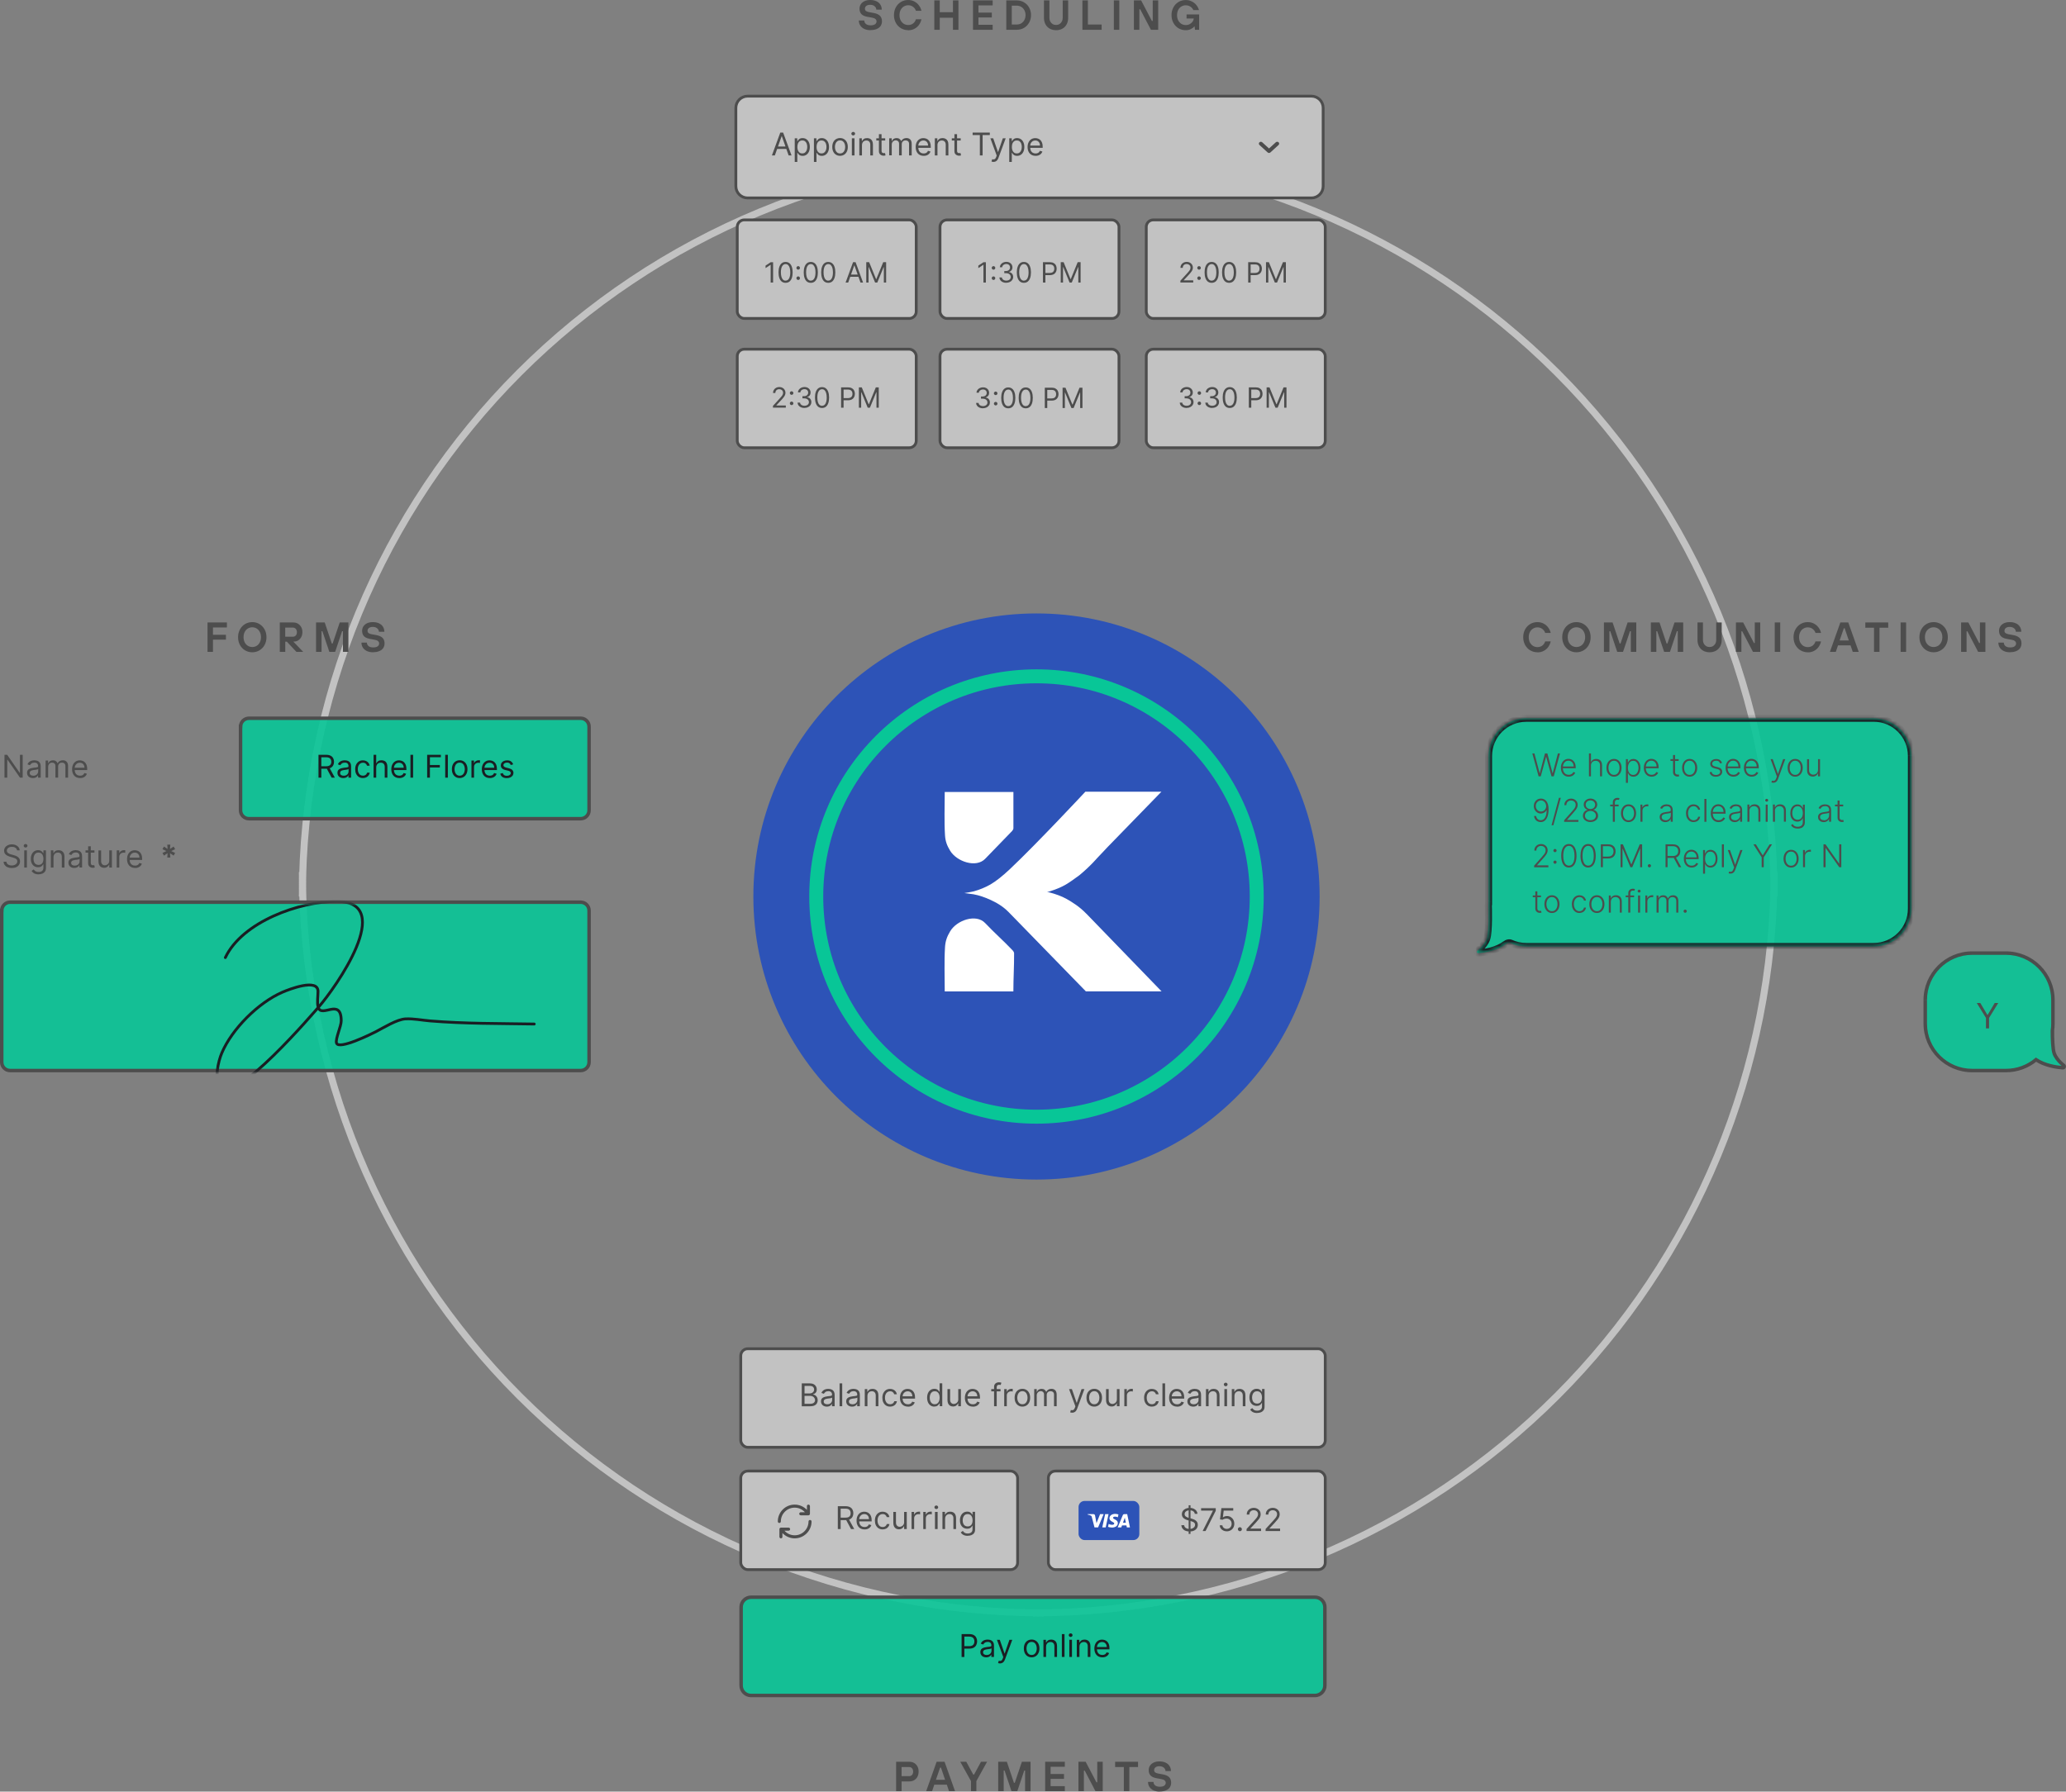 <svg xmlns="http://www.w3.org/2000/svg" xmlns:xlink="http://www.w3.org/1999/xlink" viewBox="0 0 514.72 446.47"><rect x="0" y="0" width="514.72" height="446.47" fill="#808080" stroke="none"/><defs><style>      .cls-1 {        stroke: #08c697;        stroke-width: 3.48px;      }      .cls-1, .cls-2, .cls-3 {        fill: none;      }      .cls-4 {        mask: url(#mask);      }      .cls-2 {        stroke: #c2c2c2;        stroke-width: 1.74px;      }      .cls-5 {        stroke-width: .87px;      }      .cls-5, .cls-6 {        fill: rgba(8, 198, 151, .9);      }      .cls-5, .cls-7, .cls-8 {        stroke: #4d4d4d;      }      .cls-9 {        fill: #2d53b7;      }      .cls-9, .cls-6, .cls-10, .cls-11, .cls-12, .cls-13, .cls-14, .cls-15, .cls-16 {        stroke-width: 0px;      }      .cls-6, .cls-11, .cls-14 {        fill-rule: evenodd;      }      .cls-10, .cls-11 {        fill: #4d4d4d;      }      .cls-7 {        mix-blend-mode: multiply;      }      .cls-7, .cls-3, .cls-8 {        stroke-width: .7px;      }      .cls-7, .cls-8 {        fill: #c2c2c2;      }      .cls-3 {        stroke: #1a1e23;        stroke-linecap: round;      }      .cls-12 {        fill: #bfdbfe;      }      .cls-13 {        fill: #faffc0;      }      .cls-14, .cls-16 {        fill: #fff;      }      .cls-17 {        isolation: isolate;      }      .cls-15 {        fill: #1a1e23;      }      .cls-18 {        mask: url(#mask-2);      }      .cls-19 {        mask: url(#mask-1);      }    </style><mask id="mask" x="367.09" y="178.12" width="109.98" height="60.27" maskUnits="userSpaceOnUse"><g id="path-17-inside-1_17990_26762" data-name="path-17-inside-1 17990 26762"><path class="cls-14" d="M380.25,178.99c-5.19,0-9.39,4.21-9.39,9.39v37.06s-.02,0-.03,0h0s-.01,0-.01.02c.02.47.22,6.67-.4,8.44-.31.87-.97,1.74-1.6,2.37-.23.23-.48.45-.72.65-.26.21-.11.63.22.6,1.6-.13,4.62-.59,6.78-2.22h0c.37-.28.88-.45,1.3-.26,1.18.53,2.48.82,3.85.82h86.56c5.19,0,9.39-4.21,9.39-9.39v-38.07c0-5.19-4.21-9.39-9.39-9.39h-86.56Z"></path></g></mask><mask id="mask-2" x="-.44" y="224.28" width="148.06" height="43.55" maskUnits="userSpaceOnUse"><g id="path-27-inside-4_17990_26762" data-name="path-27-inside-4 17990 26762"><path class="cls-16" d="M.44,227.24c0-1.15.93-2.09,2.09-2.09h142.14c1.15,0,2.09.93,2.09,2.09v37.63c0,1.15-.93,2.09-2.09,2.09H2.52c-1.15,0-2.09-.93-2.09-2.09v-37.63Z"></path></g></mask><mask id="mask-1" x="-.44" y="224.28" width="148.06" height="47.52" maskUnits="userSpaceOnUse"><g id="mask0_17990_26762" data-name="mask0 17990 26762"><path class="cls-13" d="M.44,227.24c0-1.15.93-2.09,2.09-2.09h142.14c1.15,0,2.09.93,2.09,2.09v37.63c0,1.15-.93,2.09-2.09,2.09H2.52c-1.15,0-2.09-.93-2.09-2.09v-37.63Z"></path><g class="cls-18"><path class="cls-12" d="M2.52,226.02h142.14v-1.74H2.52v1.74ZM145.88,227.24v37.63h1.74v-37.63h-1.74ZM144.66,266.08H2.52v1.74h142.14v-1.74ZM1.31,264.87v-37.63H-.44v37.63h1.74ZM2.52,266.08c-.67,0-1.22-.54-1.22-1.22H-.44c0,1.63,1.32,2.96,2.96,2.96v-1.74ZM145.88,264.87c0,.67-.54,1.22-1.22,1.22v1.74c1.63,0,2.96-1.32,2.96-2.96h-1.74ZM144.66,226.02c.67,0,1.22.54,1.22,1.22h1.74c0-1.63-1.32-2.96-2.96-2.96v1.74ZM2.52,224.28c-1.63,0-2.96,1.32-2.96,2.96h1.74c0-.67.54-1.22,1.22-1.22v-1.74Z"></path></g></g></mask></defs><g class="cls-17"><g id="Layer_2" data-name="Layer 2"><g id="Layer_1-2" data-name="Layer 1"><g><path class="cls-2" d="M441.99,217.31c0,24.25-4.78,48.26-14.05,70.66-9.28,22.4-22.88,42.76-40.02,59.9-17.14,17.14-37.5,30.74-59.9,40.02-22.4,9.28-46.41,14.05-70.66,14.05"></path><path class="cls-2" d="M75.33,217.31c0,24.25,4.78,48.26,14.05,70.66,9.28,22.4,22.88,42.76,40.02,59.9,17.14,17.14,37.5,30.74,59.9,40.02,22.4,9.28,46.41,14.05,70.66,14.05"></path><rect class="cls-8" x="184.55" y="366.59" width="68.98" height="24.56" rx="1.74" ry="1.74"></rect><rect class="cls-8" x="184.55" y="336.11" width="145.62" height="24.56" rx="1.74" ry="1.74"></rect><rect class="cls-8" x="261.19" y="366.59" width="68.98" height="24.56" rx="1.74" ry="1.74"></rect><path class="cls-2" d="M441.99,223.41c0-24.25-4.78-48.26-14.05-70.66-9.28-22.4-22.88-42.76-40.02-59.9-17.14-17.14-37.5-30.74-59.9-40.02-22.4-9.28-46.41-14.05-70.66-14.05"></path><path class="cls-2" d="M75.33,223.41c0-24.25,4.78-48.26,14.05-70.66,9.28-22.4,22.88-42.76,40.02-59.9,17.14-17.14,37.5-30.74,59.9-40.02,22.4-9.28,46.41-14.05,70.66-14.05"></path><g id="path-42-inside-5_17990_26762" data-name="path-42-inside-5 17990 26762"><path class="cls-8" d="M183.33,26.89c0-1.62,1.31-2.93,2.93-2.93h140.46c1.62,0,2.93,1.31,2.93,2.93v19.51c0,1.62-1.31,2.93-2.93,2.93h-140.46c-1.62,0-2.93-1.31-2.93-2.93v-19.51Z"></path></g><rect class="cls-7" x="183.68" y="87.02" width="44.59" height="24.56" rx="1.74" ry="1.74"></rect><rect class="cls-7" x="183.68" y="54.8" width="44.59" height="24.56" rx="1.74" ry="1.74"></rect><rect class="cls-7" x="234.19" y="87.02" width="44.59" height="24.56" rx="1.74" ry="1.74"></rect><rect class="cls-7" x="234.19" y="54.8" width="44.59" height="24.56" rx="1.74" ry="1.74"></rect><rect class="cls-7" x="285.58" y="87.02" width="44.59" height="24.56" rx="1.74" ry="1.74"></rect><rect class="cls-7" x="285.58" y="54.8" width="44.59" height="24.56" rx="1.74" ry="1.74"></rect><path class="cls-9" d="M258.23,293.95c38.96,0,70.54-31.58,70.54-70.54s-31.58-70.54-70.54-70.54-70.54,31.58-70.54,70.54,31.58,70.54,70.54,70.54Z"></path><path class="cls-1" d="M313.1,223.41c0,30.3-24.57,54.87-54.87,54.87s-54.87-24.57-54.87-54.87,24.57-54.87,54.87-54.87,54.87,24.57,54.87,54.87Z"></path><path class="cls-10" d="M216.89,7.52c-.6,0-1.12-.1-1.57-.31-.44-.22-.78-.51-1.01-.87-.23-.37-.34-.78-.34-1.23h1.36c0,.35.14.64.41.87.28.22.67.33,1.16.33s.86-.09,1.11-.27.37-.41.37-.7c0-.24-.09-.44-.27-.6-.18-.16-.47-.28-.86-.34l-1.24-.23c-.63-.12-1.1-.34-1.41-.66-.31-.33-.46-.77-.46-1.33,0-.41.1-.78.31-1.11.22-.33.52-.6.92-.78.4-.2.88-.29,1.43-.29.6,0,1.11.1,1.55.31.44.2.77.49.99.86.23.36.34.78.34,1.24h-1.36c0-.33-.14-.62-.42-.85-.27-.24-.64-.36-1.11-.36-.42,0-.74.09-.97.28-.22.18-.33.41-.33.69,0,.23.08.41.23.55.16.13.42.23.77.3l1.15.21c.73.13,1.26.37,1.59.7.33.33.5.79.5,1.39,0,.42-.11.79-.32,1.13-.22.33-.54.59-.97.77-.43.19-.94.28-1.54.28ZM226.26,7.52c-.65,0-1.24-.16-1.79-.48-.54-.32-.96-.77-1.28-1.34s-.47-1.22-.47-1.94.16-1.37.47-1.94.74-1.02,1.28-1.34c.54-.32,1.14-.48,1.79-.48.59,0,1.12.13,1.58.39.47.25.84.58,1.13.99.29.4.49.84.6,1.31h-1.38c-.12-.38-.35-.71-.69-.97-.33-.27-.75-.41-1.23-.41-.4,0-.76.1-1.1.31-.33.2-.6.49-.79.87-.19.37-.28.79-.28,1.28s.09.91.28,1.29c.2.37.46.66.79.87.33.2.7.3,1.1.3.5,0,.92-.14,1.25-.41.33-.28.56-.62.67-1.02h1.38c-.1.47-.29.92-.57,1.34-.29.42-.66.76-1.13,1.01-.46.26-.99.39-1.6.39ZM234.13,7.42h-1.36V.1h1.36v2.95h3.29V.1h1.36v7.32h-1.36v-3h-3.29v3ZM247.31,7.42h-4.9V.1h4.9v1.24h-3.54v1.8h3.33v1.21h-3.33v1.82h3.54v1.24ZM250.71,7.42V.1h2.61c.66,0,1.26.16,1.8.48.54.31.97.75,1.28,1.31.31.56.47,1.18.47,1.87s-.16,1.31-.47,1.87c-.31.56-.73,1-1.28,1.32-.54.31-1.14.47-1.8.47h-2.61ZM253.32,6.11c.4,0,.77-.1,1.11-.29.33-.2.6-.48.78-.84.2-.36.29-.76.29-1.22s-.1-.87-.29-1.22c-.19-.36-.45-.63-.78-.83-.33-.2-.7-.3-1.11-.3h-1.25v4.7h1.25ZM263.1,7.52c-.59,0-1.11-.13-1.57-.38-.45-.25-.8-.61-1.06-1.08-.25-.47-.38-1.01-.38-1.62V.1h1.36v4.35c0,.34.07.65.21.92.15.26.34.47.6.63.25.15.53.22.84.22s.59-.07.84-.22c.25-.15.45-.36.6-.63.15-.27.22-.58.22-.92V.1h1.36v4.35c0,.61-.13,1.15-.38,1.62-.25.47-.61.83-1.07,1.08-.45.25-.98.38-1.57.38ZM274.46,7.42h-4.79V.1h1.36v6.01h3.43v1.31ZM278.86,7.42h-1.36V.1h1.36v7.32ZM283.86,7.42h-1.36V.1h1.8l2.68,5.11h.21V.1h1.36v7.32h-1.81l-2.67-5.11h-.21v5.11ZM295.6,3.6h3.15v3.83h-1.03l-.1-.85h-.05c-.21.26-.51.48-.89.67s-.8.28-1.26.28c-.65,0-1.25-.16-1.8-.48-.54-.32-.96-.77-1.28-1.34-.31-.57-.47-1.22-.47-1.94s.16-1.37.47-1.94c.31-.57.74-1.02,1.28-1.34.54-.32,1.14-.48,1.8-.48.56,0,1.07.12,1.53.36.46.23.84.54,1.13.92.3.38.51.78.64,1.22h-1.41c-.15-.35-.4-.63-.74-.86-.34-.22-.72-.33-1.14-.33s-.77.1-1.11.3-.6.49-.79.87c-.19.37-.28.8-.28,1.29s.09.91.28,1.29c.2.37.46.66.79.87.33.2.7.3,1.11.3.37,0,.7-.08.99-.24s.53-.36.7-.61c.17-.24.27-.49.29-.73v-.05s-1.79,0-1.79,0v-.99Z"></path><path class="cls-10" d="M223.26,446.36v-7.32h3.31c.44,0,.83.1,1.18.3.35.2.62.49.82.86s.29.79.29,1.28-.1.91-.29,1.29c-.2.37-.47.65-.82.86-.35.2-.74.3-1.18.3h-1.95v2.44h-1.36ZM226.51,442.62c.29,0,.52-.1.71-.3.19-.21.28-.48.28-.83s-.09-.62-.28-.83c-.19-.21-.42-.31-.71-.31h-1.89v2.27h1.89ZM237.91,446.36h-1.47l-.55-1.62h-3.12l-.55,1.62h-1.47l2.6-7.32h1.98l2.6,7.32ZM234.22,440.49l-1.05,3.04h2.29l-1.03-3.04h-.21ZM243.27,446.36h-1.36v-2.51l-2.67-4.81h1.5l1.73,3.18h.21l1.72-3.18h1.52l-2.67,4.81v2.51ZM250.05,446.36h-1.36v-7.32h2.16l1.76,5.24h.21l1.77-5.24h2.16v7.32h-1.36v-5.14h-.21l-1.73,5.14h-1.45l-1.73-5.14h-.21v5.14ZM265.29,446.36h-4.9v-7.32h4.9v1.24h-3.54v1.8h3.33v1.21h-3.33v1.82h3.54v1.24ZM270.04,446.36h-1.36v-7.32h1.8l2.68,5.11h.21v-5.11h1.36v7.32h-1.81l-2.67-5.11h-.21v5.11ZM281.35,446.36h-1.36v-6.01h-2.17v-1.31h5.71v1.31h-2.17v6.01ZM288.94,446.47c-.6,0-1.12-.1-1.57-.31-.44-.22-.78-.51-1.01-.87-.23-.37-.34-.78-.34-1.23h1.36c0,.35.14.64.41.87.28.22.67.33,1.16.33s.86-.09,1.11-.27.37-.41.37-.7c0-.24-.09-.44-.27-.6-.18-.16-.47-.28-.86-.34l-1.24-.23c-.63-.12-1.1-.34-1.41-.66-.31-.33-.46-.77-.46-1.33,0-.41.1-.78.31-1.11.22-.33.52-.6.92-.78.4-.2.88-.29,1.43-.29.6,0,1.11.1,1.55.31.44.2.77.49.99.86.23.36.34.78.34,1.24h-1.36c0-.33-.14-.62-.42-.85-.27-.24-.64-.36-1.11-.36-.42,0-.74.09-.97.28-.22.18-.33.41-.33.69,0,.23.08.41.23.55.16.13.42.23.77.3l1.15.21c.73.13,1.26.37,1.59.7.33.33.5.79.5,1.39,0,.42-.11.79-.32,1.13-.22.33-.54.59-.97.77-.43.19-.94.28-1.54.28Z"></path><path class="cls-10" d="M383.03,162.55c-.65,0-1.24-.16-1.79-.48-.54-.32-.96-.77-1.28-1.34-.31-.57-.47-1.22-.47-1.94s.16-1.37.47-1.94c.31-.57.74-1.02,1.28-1.34.54-.32,1.14-.48,1.79-.48.59,0,1.12.13,1.58.39.47.25.84.58,1.13.99.29.4.49.84.6,1.31h-1.38c-.12-.38-.35-.71-.69-.97-.33-.27-.75-.41-1.23-.41-.4,0-.76.1-1.1.31-.33.2-.6.49-.79.87-.19.37-.28.79-.28,1.28s.09.91.28,1.29c.2.37.46.66.79.87.33.2.7.3,1.1.3.5,0,.92-.14,1.25-.41.33-.28.56-.62.67-1.02h1.38c-.1.47-.29.92-.57,1.34-.29.42-.66.76-1.13,1.01-.46.26-.99.39-1.6.39ZM392.75,162.55c-.65,0-1.24-.16-1.79-.48-.54-.32-.96-.77-1.28-1.34-.31-.57-.47-1.22-.47-1.94s.16-1.37.47-1.94c.31-.57.74-1.02,1.28-1.34.54-.32,1.14-.48,1.79-.48s1.24.16,1.78.48c.54.32.97.77,1.29,1.34.31.57.47,1.22.47,1.94s-.16,1.37-.47,1.94c-.31.57-.74,1.02-1.29,1.34-.54.32-1.13.48-1.78.48ZM392.75,161.24c.4,0,.76-.1,1.1-.3.33-.21.6-.5.78-.87.2-.38.29-.8.29-1.29s-.1-.91-.29-1.28c-.19-.38-.45-.67-.78-.87-.33-.21-.7-.31-1.1-.31s-.76.1-1.1.31c-.33.2-.6.49-.79.87-.19.37-.28.79-.28,1.28s.09.91.28,1.29c.2.37.46.66.79.87.33.2.7.3,1.1.3ZM400.96,162.44h-1.36v-7.32h2.16l1.76,5.24h.21l1.77-5.24h2.16v7.32h-1.36v-5.14h-.21l-1.73,5.14h-1.45l-1.73-5.14h-.21v5.14ZM412.65,162.44h-1.36v-7.32h2.16l1.76,5.24h.21l1.77-5.24h2.16v7.32h-1.36v-5.14h-.21l-1.73,5.14h-1.45l-1.73-5.14h-.21v5.14ZM425.92,162.55c-.59,0-1.11-.13-1.57-.38-.45-.25-.8-.61-1.06-1.08-.25-.47-.38-1.01-.38-1.62v-4.35h1.36v4.35c0,.34.07.65.21.92.15.26.34.47.6.63.25.15.53.22.84.22s.59-.07.84-.22c.25-.15.45-.36.6-.63.15-.27.22-.58.22-.92v-4.35h1.36v4.35c0,.61-.13,1.15-.38,1.62-.25.47-.61.83-1.07,1.08-.45.25-.98.38-1.57.38ZM433.85,162.44h-1.36v-7.32h1.8l2.68,5.11h.21v-5.11h1.36v7.32h-1.81l-2.67-5.11h-.21v5.11ZM443.52,162.44h-1.36v-7.32h1.36v7.32ZM450.38,162.55c-.65,0-1.24-.16-1.79-.48-.54-.32-.96-.77-1.28-1.34-.31-.57-.47-1.22-.47-1.94s.16-1.37.47-1.94c.31-.57.74-1.02,1.28-1.34.54-.32,1.14-.48,1.79-.48.59,0,1.12.13,1.58.39.47.25.84.58,1.13.99.29.4.49.84.6,1.31h-1.38c-.12-.38-.35-.71-.69-.97-.33-.27-.75-.41-1.23-.41-.4,0-.76.1-1.1.31-.33.2-.6.49-.79.87-.19.37-.28.79-.28,1.28s.09.91.28,1.29c.2.37.46.66.79.87.33.2.7.3,1.1.3.5,0,.92-.14,1.25-.41.33-.28.56-.62.67-1.02h1.38c-.1.47-.29.92-.57,1.34-.29.42-.66.76-1.13,1.01-.46.26-.99.39-1.6.39ZM463.06,162.44h-1.47l-.55-1.62h-3.12l-.55,1.62h-1.47l2.6-7.32h1.98l2.6,7.32ZM459.37,156.57l-1.05,3.04h2.29l-1.03-3.04h-.21ZM468.25,162.44h-1.36v-6.01h-2.17v-1.31h5.71v1.31h-2.17v6.01ZM474.88,162.44h-1.36v-7.32h1.36v7.32ZM481.74,162.55c-.65,0-1.24-.16-1.79-.48-.54-.32-.96-.77-1.28-1.34-.31-.57-.47-1.22-.47-1.94s.16-1.37.47-1.94c.31-.57.74-1.02,1.28-1.34.54-.32,1.14-.48,1.79-.48s1.24.16,1.78.48c.54.32.97.77,1.29,1.34.31.57.47,1.22.47,1.94s-.16,1.37-.47,1.94c-.31.57-.74,1.02-1.29,1.34-.54.32-1.13.48-1.78.48ZM481.74,161.24c.4,0,.76-.1,1.1-.3.33-.21.6-.5.78-.87.2-.38.29-.8.29-1.29s-.1-.91-.29-1.28c-.19-.38-.45-.67-.78-.87-.33-.21-.7-.31-1.1-.31s-.76.1-1.1.31c-.33.2-.6.49-.79.87-.19.37-.28.79-.28,1.28s.09.91.28,1.29c.2.37.46.66.79.87.33.2.7.3,1.1.3ZM489.95,162.44h-1.36v-7.32h1.8l2.68,5.11h.21v-5.11h1.36v7.32h-1.81l-2.67-5.11h-.21v5.11ZM500.79,162.55c-.6,0-1.12-.1-1.57-.31-.44-.22-.78-.51-1.01-.87-.23-.37-.34-.78-.34-1.23h1.36c0,.35.14.64.41.87.28.22.67.33,1.16.33s.86-.09,1.11-.27c.24-.18.37-.41.37-.7,0-.24-.09-.44-.27-.6-.18-.16-.47-.28-.86-.34l-1.24-.23c-.63-.12-1.1-.34-1.41-.66-.31-.33-.46-.77-.46-1.33,0-.41.1-.78.31-1.11.22-.33.52-.6.92-.78.4-.2.88-.29,1.43-.29.6,0,1.11.1,1.55.31.44.2.77.49.99.86.23.36.34.78.34,1.24h-1.36c0-.33-.14-.62-.42-.85-.27-.24-.64-.36-1.11-.36-.42,0-.74.09-.97.28-.22.18-.33.41-.33.69,0,.23.08.41.23.55.16.13.42.23.77.3l1.15.21c.73.13,1.26.37,1.59.7.33.33.5.79.5,1.39,0,.42-.11.79-.32,1.13-.22.33-.54.59-.97.77-.42.19-.94.28-1.54.28Z"></path><path class="cls-10" d="M53.06,162.44h-1.36v-7.32h4.83v1.24h-3.47v1.83h3.23v1.21h-3.23v3.03ZM62.85,162.55c-.65,0-1.24-.16-1.79-.48-.54-.32-.96-.77-1.28-1.34-.31-.57-.47-1.22-.47-1.94s.16-1.37.47-1.94c.31-.57.74-1.02,1.28-1.34.54-.32,1.14-.48,1.79-.48s1.24.16,1.78.48c.54.32.97.77,1.29,1.34.31.57.47,1.22.47,1.94s-.16,1.37-.47,1.94c-.31.57-.74,1.02-1.29,1.34-.54.32-1.13.48-1.78.48ZM62.85,161.24c.4,0,.76-.1,1.1-.3.33-.21.6-.5.78-.87.2-.38.29-.8.29-1.29s-.1-.91-.29-1.28c-.19-.38-.45-.67-.78-.87-.33-.21-.7-.31-1.1-.31s-.76.1-1.1.31c-.33.2-.6.49-.79.87-.19.37-.28.79-.28,1.28s.09.91.28,1.29c.2.37.46.66.79.87.33.2.7.3,1.1.3ZM73.08,159.89l2.45,2.55h-1.69l-2.37-2.53h-.4v2.53h-1.36v-7.32h3.35c.44,0,.83.1,1.17.31.35.2.62.49.82.86.2.36.29.78.29,1.25,0,.44-.09.84-.28,1.2-.19.36-.44.63-.76.84-.31.2-.66.3-1.03.3h-.18ZM71.06,158.67h1.93c.28,0,.51-.1.7-.31.19-.21.28-.48.28-.82s-.09-.61-.28-.82c-.19-.22-.42-.32-.7-.32h-1.93v2.27ZM80.1,162.44h-1.36v-7.32h2.16l1.76,5.24h.21l1.77-5.24h2.16v7.32h-1.36v-5.14h-.21l-1.73,5.14h-1.45l-1.73-5.14h-.21v5.14ZM92.97,162.55c-.6,0-1.12-.1-1.57-.31-.44-.22-.78-.51-1.01-.87-.23-.37-.34-.78-.34-1.23h1.36c0,.35.14.64.41.87.28.22.67.33,1.16.33s.86-.09,1.11-.27c.24-.18.37-.41.37-.7,0-.24-.09-.44-.27-.6-.18-.16-.47-.28-.86-.34l-1.24-.23c-.63-.12-1.1-.34-1.41-.66-.31-.33-.46-.77-.46-1.33,0-.41.1-.78.31-1.11.22-.33.52-.6.92-.78.4-.2.88-.29,1.43-.29.6,0,1.11.1,1.55.31.44.2.77.49.99.86.23.36.34.78.34,1.24h-1.36c0-.33-.14-.62-.42-.85-.27-.24-.64-.36-1.11-.36-.42,0-.74.09-.97.28-.22.18-.33.41-.33.69,0,.23.08.41.23.55.16.13.42.23.77.3l1.15.21c.73.13,1.26.37,1.59.7.33.33.5.79.5,1.39,0,.42-.11.79-.32,1.13-.22.33-.54.59-.97.77-.43.19-.94.28-1.54.28Z"></path><path class="cls-6" d="M491.36,237.52c-6.46,0-11.71,5.24-11.71,11.71v5.85c0,6.46,5.24,11.71,11.71,11.71h8.4c2.85,0,5.46-1.02,7.49-2.71,2.2,1.48,5.13,1.9,6.7,2.03.33.03.46-.39.21-.6-.24-.19-.5-.41-.74-.64-.64-.62-1.32-1.48-1.63-2.34-.38-1.04-.46-3.64-.46-5.66.09-.58.14-1.18.14-1.78v-5.85c0-6.46-5.24-11.71-11.71-11.71h-8.4Z"></path><path class="cls-10" d="M507.25,264.07l.24-.36-.27-.18-.25.21.28.33ZM513.94,266.1l.03-.43h0l-.03.43ZM514.15,265.5l.27-.34h0l-.27.34ZM513.41,264.86l.3-.31h0l-.3.31ZM511.78,262.52l-.41.15h0l.41-.15ZM511.33,256.86l-.43-.07v.03s0,.03,0,.03h.44ZM480.09,249.22c0-6.22,5.05-11.27,11.27-11.27v-.87c-6.71,0-12.14,5.44-12.14,12.14h.87ZM480.09,255.08v-5.85h-.87v5.85h.87ZM491.36,266.35c-6.22,0-11.27-5.05-11.27-11.27h-.87c0,6.71,5.44,12.14,12.14,12.14v-.87ZM499.76,266.35h-8.4v.87h8.4v-.87ZM506.97,263.74c-1.95,1.63-4.47,2.61-7.21,2.61v.87c2.95,0,5.66-1.06,7.77-2.81l-.56-.67ZM513.98,265.66c-1.55-.12-4.39-.54-6.49-1.95l-.49.72c2.29,1.54,5.32,1.98,6.9,2.1l.07-.87ZM513.88,265.84s-.02-.02-.03-.05c0-.02,0-.04,0-.05,0-.02.02-.04.04-.06.03-.02.06-.03.08-.03l-.07.87c.39.03.67-.22.77-.51.1-.28.03-.64-.26-.87l-.54.68ZM513.11,265.17c.25.24.52.47.77.67l.54-.68c-.23-.18-.48-.39-.7-.61l-.61.62ZM511.37,262.67c.34.94,1.08,1.86,1.74,2.5l.61-.62c-.62-.6-1.25-1.41-1.52-2.18l-.82.3ZM510.89,256.86c0,1.02.02,2.18.09,3.23.07,1.03.18,2,.4,2.58l.82-.3c-.17-.46-.28-1.31-.34-2.34-.07-1.02-.09-2.16-.08-3.17h-.87ZM511.03,255.08c0,.58-.04,1.16-.13,1.71l.86.13c.09-.6.14-1.22.14-1.85h-.87ZM511.03,249.22v5.85h.87v-5.85h-.87ZM499.76,237.95c6.22,0,11.27,5.05,11.27,11.27h.87c0-6.71-5.44-12.14-12.14-12.14v.87ZM491.36,237.95h8.4v-.87h-8.4v.87Z"></path><path class="cls-10" d="M492.49,249.95h.88l1.76,2.96h.07l1.76-2.96h.88l-2.29,3.72v2.61h-.77v-2.61l-2.29-3.72Z"></path><path class="cls-6" d="M380.25,178.99c-5.19,0-9.39,4.21-9.39,9.39v37.06s-.02,0-.03,0h0s-.01,0-.01.02c.02.47.22,6.67-.4,8.44-.31.87-.97,1.74-1.6,2.37-.23.23-.48.45-.72.65-.26.21-.11.63.22.6,1.6-.13,4.62-.59,6.78-2.22h0c.37-.28.88-.45,1.3-.26,1.18.53,2.48.82,3.85.82h86.56c5.19,0,9.39-4.21,9.39-9.39v-38.07c0-5.19-4.21-9.39-9.39-9.39h-86.56Z"></path><g class="cls-4"><path class="cls-15" d="M370.41,233.89l-.82-.29h0l.82.29ZM368.82,236.26l-.62-.61h0l.62.61ZM368.1,236.91l-.55-.67h0l.55.67ZM368.31,237.51l.07.87h0l-.07-.87ZM376.4,235.03l-.36.79.36-.79ZM370.81,225.46l-.87.03.87-.03ZM370.82,225.44l.63-.61-.63.61ZM371.73,188.39c0-4.71,3.82-8.52,8.52-8.52v-1.74c-5.67,0-10.26,4.6-10.26,10.26h1.74ZM371.73,225.44v-37.06h-1.74v37.06h1.74ZM369.94,225.49c0,.23.06,1.88.04,3.69-.01.9-.04,1.84-.11,2.65-.07.84-.17,1.45-.28,1.78l1.64.58c.2-.56.31-1.38.37-2.22.07-.86.1-1.84.11-2.77.03-1.85-.03-3.53-.04-3.78l-1.74.06ZM369.59,233.61c-.24.7-.81,1.46-1.39,2.04l1.24,1.23c.67-.67,1.44-1.65,1.8-2.69l-1.64-.58ZM368.2,235.65c-.2.21-.43.41-.65.59l1.1,1.35c.25-.2.53-.45.79-.71l-1.24-1.23ZM367.54,236.24c-.44.36-.54.91-.38,1.35.16.46.61.84,1.22.79l-.14-1.74c.11,0,.25.02.36.1.11.07.17.17.2.27.06.19.02.42-.16.57l-1.1-1.35ZM368.38,238.38c1.63-.13,4.86-.61,7.23-2.4l-1.05-1.39c-1.96,1.47-4.76,1.92-6.33,2.05l.14,1.74ZM380.25,234.98c-1.25,0-2.43-.27-3.49-.75l-.72,1.59c1.29.58,2.71.9,4.21.9v-1.74ZM466.81,234.98h-86.56v1.74h86.56v-1.74ZM475.33,226.46c0,4.71-3.82,8.52-8.52,8.52v1.74c5.67,0,10.26-4.6,10.26-10.27h-1.74ZM475.33,188.39v38.07h1.74v-38.07h-1.74ZM466.81,179.86c4.71,0,8.52,3.82,8.52,8.52h1.74c0-5.67-4.6-10.26-10.26-10.26v1.74ZM380.25,179.86h86.56v-1.74h-86.56v1.74ZM375.62,235.99c.11-.08.22-.13.31-.16.04-.01.07-.01.09-.01,0,0,.01,0,.02,0,0,0,0,0,0,0l.72-1.59c-.85-.38-1.71,0-2.19.36l1.05,1.39ZM371.45,224.84c-.07-.07-.37-.35-.83-.25-.42.1-.57.43-.6.5-.08.18-.08.35-.08.4l1.74-.06s0,.19-.07.37c-.03.06-.18.4-.6.49-.46.11-.75-.17-.82-.24l1.25-1.21ZM369.98,225.44c0-.17.05-.36.18-.52.12-.16.27-.24.38-.29.2-.08.37-.06.43-.05.08.01.15.03.21.06.05.02.16.08.27.19l-1.25,1.21c.11.11.22.17.28.2.07.03.15.05.24.07.07,0,.24.03.44-.05.11-.04.27-.13.39-.29.13-.17.18-.36.18-.53h-1.74Z"></path></g><path class="cls-10" d="M383.32,193.46l-1.56-5.7h.53l1.29,4.9h.04l1.29-4.9h.6l1.29,4.9h.04l1.29-4.9h.53l-1.56,5.7h-.56l-1.32-4.83h-.04l-1.32,4.83h-.56ZM390.84,193.55c-.4,0-.74-.09-1.04-.28-.29-.19-.52-.45-.68-.78-.16-.33-.24-.71-.24-1.15s.08-.81.24-1.15c.16-.34.38-.6.66-.79.28-.19.61-.29.98-.29.23,0,.46.04.67.13.22.08.41.21.58.39.17.17.31.39.41.65.1.26.15.57.15.93v.24h-3.34v-.44h2.83c0-.27-.06-.52-.17-.74-.11-.22-.26-.4-.46-.52-.19-.13-.42-.19-.68-.19-.27,0-.51.07-.72.22-.21.14-.37.34-.48.57-.11.24-.17.5-.18.78v.26c0,.34.06.64.18.89.12.25.29.45.5.59.22.14.47.21.77.21.2,0,.38-.03.53-.09.15-.06.28-.15.39-.25.11-.11.19-.23.24-.35l.47.15c-.07.18-.17.35-.32.5-.15.15-.33.27-.55.37-.22.09-.47.14-.76.14ZM396.37,190.79v2.67h-.5v-5.7h.5v2.1h.04c.1-.22.26-.4.47-.53.21-.13.48-.2.8-.2.29,0,.54.06.76.18.22.12.39.29.51.53.12.23.18.52.18.86v2.77h-.5v-2.74c0-.35-.1-.63-.3-.83-.2-.2-.46-.31-.79-.31-.23,0-.43.05-.61.14-.18.1-.32.24-.42.42-.1.18-.15.39-.15.64ZM402.11,193.55c-.37,0-.7-.09-.98-.28-.28-.19-.5-.45-.66-.78-.16-.33-.24-.72-.24-1.15s.08-.82.24-1.15c.16-.33.38-.59.66-.78.28-.19.61-.28.98-.28s.69.09.98.28c.28.19.5.45.66.78.16.33.24.72.24,1.15s-.08.82-.24,1.15c-.16.33-.38.59-.67.78-.28.19-.61.28-.98.28ZM402.11,193.1c.3,0,.55-.08.75-.24.21-.16.36-.37.47-.64.11-.27.16-.56.16-.88s-.05-.61-.16-.88c-.11-.27-.26-.48-.47-.64-.21-.16-.46-.24-.75-.24s-.55.08-.75.24c-.21.16-.36.38-.47.64-.11.27-.16.56-.16.88s.05.61.16.88c.11.26.26.48.47.64.21.16.46.24.75.24ZM405.08,195.07v-5.88h.48v.82h.06c.06-.13.14-.26.25-.39.1-.14.24-.25.41-.34.17-.09.39-.14.65-.14.35,0,.66.09.92.28.26.18.47.44.62.77.15.33.22.72.22,1.15s-.07.83-.22,1.16c-.15.33-.35.59-.62.78-.26.19-.57.28-.92.28-.26,0-.47-.05-.65-.14-.17-.09-.31-.21-.42-.34-.11-.14-.19-.27-.25-.4h-.04v2.4h-.5ZM405.57,191.33c0,.34.05.65.15.92.1.26.25.47.45.63.2.15.43.23.71.23s.52-.08.72-.23c.2-.16.35-.37.45-.64.1-.27.16-.57.16-.9s-.05-.62-.15-.89c-.1-.26-.25-.47-.45-.63-.2-.16-.44-.23-.72-.23s-.51.07-.71.23c-.2.15-.34.35-.45.62-.1.26-.15.56-.15.9ZM411.5,193.55c-.4,0-.74-.09-1.04-.28-.29-.19-.52-.45-.68-.78-.16-.33-.24-.71-.24-1.15s.08-.81.24-1.15c.16-.34.38-.6.66-.79.28-.19.61-.29.98-.29.23,0,.46.04.67.13.22.08.41.21.58.39.17.17.31.39.41.65.1.26.15.57.15.93v.24h-3.34v-.44h2.83c0-.27-.06-.52-.17-.74-.11-.22-.26-.4-.46-.52-.2-.13-.42-.19-.68-.19-.27,0-.51.07-.72.22-.21.14-.37.34-.48.57-.11.24-.17.5-.18.78v.26c0,.34.06.64.18.89.12.25.29.45.5.59.22.14.47.21.77.21.2,0,.38-.03.53-.09.15-.06.28-.15.39-.25.11-.11.19-.23.24-.35l.47.15c-.06.18-.17.35-.32.5-.15.15-.33.27-.55.37-.22.09-.47.14-.76.14ZM418.22,189.19v.43h-2.04v-.43h2.04ZM416.82,188.16h.5v4.18c0,.18.03.32.09.42.06.1.14.17.24.21.1.04.2.06.31.06.07,0,.12,0,.17-.01.05,0,.09-.02.12-.03l.11.45s-.11.04-.18.05c-.07.02-.16.03-.26.03-.18,0-.36-.04-.53-.12-.17-.08-.3-.2-.41-.36-.11-.16-.16-.35-.16-.59v-4.3ZM420.96,193.55c-.37,0-.7-.09-.98-.28-.28-.19-.5-.45-.66-.78-.16-.33-.24-.72-.24-1.15s.08-.82.24-1.15c.16-.33.38-.59.66-.78.28-.19.61-.28.98-.28s.69.09.98.28c.28.19.5.45.66.78.16.33.24.72.24,1.15s-.08.82-.24,1.15c-.16.33-.38.59-.67.78-.28.19-.61.28-.98.28ZM420.96,193.1c.3,0,.55-.08.75-.24.21-.16.36-.37.47-.64.11-.27.16-.56.16-.88s-.05-.61-.16-.88c-.11-.27-.26-.48-.47-.64-.21-.16-.46-.24-.75-.24s-.55.08-.76.24c-.21.16-.36.38-.47.64-.11.27-.16.56-.16.88s.05.61.16.88c.11.26.26.48.47.64.21.16.46.24.76.24ZM429.01,190.13l-.45.13c-.04-.13-.11-.24-.19-.35-.08-.1-.19-.19-.32-.25-.13-.06-.29-.09-.49-.09-.29,0-.53.07-.71.21-.19.14-.28.31-.28.53,0,.18.06.33.19.45.13.11.32.2.59.27l.65.16c.36.09.63.23.8.42.18.19.27.43.27.71,0,.24-.07.46-.2.64-.13.19-.32.34-.56.44-.24.11-.51.16-.83.16-.42,0-.76-.09-1.03-.28-.27-.19-.44-.46-.52-.82l.48-.12c.06.25.18.45.36.58.18.13.42.2.71.2.33,0,.59-.07.79-.22.2-.15.3-.33.3-.56,0-.17-.06-.32-.17-.43-.12-.12-.29-.21-.52-.26l-.7-.17c-.37-.09-.65-.23-.82-.42-.18-.19-.27-.43-.27-.72,0-.24.06-.44.19-.62.13-.18.3-.32.53-.42.22-.1.48-.15.77-.15.39,0,.7.09.94.27.24.18.4.42.51.73ZM431.88,193.55c-.4,0-.74-.09-1.04-.28-.29-.19-.52-.45-.68-.78-.16-.33-.24-.71-.24-1.15s.08-.81.24-1.15c.16-.34.38-.6.66-.79.28-.19.61-.29.98-.29.23,0,.46.04.67.13.22.08.41.21.58.39.17.17.31.39.41.65.1.26.15.57.15.93v.24h-3.34v-.44h2.83c0-.27-.06-.52-.17-.74-.11-.22-.26-.4-.46-.52-.19-.13-.42-.19-.68-.19-.27,0-.51.07-.72.22-.21.14-.37.34-.48.57-.11.24-.17.5-.18.78v.26c0,.34.06.64.18.89.12.25.29.45.5.59s.47.21.77.21c.2,0,.38-.03.53-.09.15-.06.28-.15.39-.25.11-.11.19-.23.24-.35l.47.15c-.07.18-.17.35-.32.5-.15.15-.33.27-.55.37-.22.09-.47.14-.76.14ZM436.44,193.55c-.4,0-.74-.09-1.04-.28-.29-.19-.52-.45-.68-.78-.16-.33-.24-.71-.24-1.15s.08-.81.24-1.15c.16-.34.38-.6.66-.79.28-.19.61-.29.98-.29.23,0,.46.04.67.13.22.08.41.21.58.39.17.17.31.39.41.65.1.26.15.57.15.93v.24h-3.34v-.44h2.83c0-.27-.06-.52-.17-.74-.11-.22-.26-.4-.46-.52-.2-.13-.42-.19-.68-.19-.27,0-.51.07-.72.22-.21.14-.37.34-.48.57-.11.24-.17.5-.18.78v.26c0,.34.06.64.18.89.12.25.29.45.5.59.22.14.47.21.77.21.2,0,.38-.03.53-.09.15-.06.28-.15.39-.25.11-.11.19-.23.24-.35l.47.15c-.06.18-.17.35-.32.5-.15.15-.33.27-.55.37-.22.09-.47.14-.76.14ZM441.81,195.07c-.1,0-.19,0-.28-.03-.09-.02-.15-.04-.2-.06l.13-.44c.17.05.32.07.45.06.13-.01.25-.07.35-.18.1-.1.19-.26.27-.48l.16-.43-1.57-4.32h.54l1.27,3.62h.04l1.27-3.62h.54l-1.81,4.95c-.08.21-.17.38-.28.51-.11.14-.24.24-.39.31-.14.07-.31.1-.49.1ZM447.25,193.55c-.37,0-.7-.09-.98-.28-.28-.19-.5-.45-.66-.78-.16-.33-.24-.72-.24-1.15s.08-.82.24-1.15c.16-.33.38-.59.66-.78.28-.19.61-.28.98-.28s.7.09.98.28c.28.19.5.45.66.78.16.33.24.72.24,1.15s-.08.82-.24,1.15c-.16.33-.38.59-.67.78-.28.19-.61.28-.98.28ZM447.25,193.1c.3,0,.55-.08.75-.24.21-.16.36-.37.47-.64.11-.27.16-.56.16-.88s-.05-.61-.16-.88c-.11-.27-.26-.48-.47-.64-.21-.16-.46-.24-.75-.24s-.55.08-.75.24c-.21.16-.36.38-.47.64-.11.27-.16.56-.16.88s.05.61.16.88c.11.26.26.48.47.64.21.16.46.24.75.24ZM452.94,191.83v-2.64h.5v4.28h-.5v-.71h-.04c-.1.22-.26.4-.48.55-.22.14-.48.22-.8.22-.27,0-.51-.06-.73-.18-.21-.12-.38-.3-.5-.53-.12-.23-.18-.52-.18-.85v-2.77h.5v2.74c0,.33.1.6.3.81.2.2.45.3.76.3.19,0,.38-.05.56-.14.18-.09.32-.23.44-.41.12-.18.17-.4.17-.66ZM383.92,199.01c.24,0,.47.05.69.14.22.09.43.24.61.45.18.21.32.48.43.82.11.34.16.76.16,1.26,0,.47-.04.89-.12,1.28-.08.39-.2.72-.37,1.01-.16.28-.37.5-.61.66-.25.15-.53.23-.86.23-.31,0-.58-.06-.82-.19-.24-.13-.43-.3-.57-.53-.15-.23-.24-.49-.27-.79h.51c.05.3.17.55.37.75.2.2.46.3.78.3.47,0,.83-.22,1.09-.65.26-.43.39-1.05.39-1.85h-.04c-.09.17-.21.31-.35.44-.14.12-.31.22-.49.29-.18.07-.38.1-.58.1-.32,0-.61-.08-.87-.24-.26-.16-.47-.38-.63-.66-.16-.28-.24-.6-.24-.96,0-.34.07-.65.22-.93.15-.28.36-.51.63-.68.27-.17.59-.25.95-.25ZM383.92,199.47c-.25,0-.47.06-.66.19-.2.12-.35.29-.47.5-.11.21-.17.44-.17.7s.06.49.17.7c.11.21.27.38.47.5.2.12.42.18.66.18.19,0,.37-.04.53-.11.16-.08.3-.18.42-.32.12-.13.21-.28.27-.45.06-.17.09-.35.07-.54-.02-.26-.09-.49-.21-.7-.11-.21-.27-.37-.46-.48-.19-.12-.4-.18-.63-.18ZM388.85,198.82l-1.84,6.83h-.46l1.84-6.83h.47ZM389.69,204.79v-.38l1.86-2.09c.24-.27.44-.51.59-.7.15-.19.26-.37.32-.54.07-.16.1-.34.1-.51,0-.22-.05-.41-.15-.57-.1-.16-.24-.29-.41-.38-.18-.09-.37-.14-.6-.14-.23,0-.44.05-.61.15-.18.1-.31.24-.41.41s-.14.38-.14.6h-.5c0-.32.07-.59.22-.84.15-.25.35-.44.6-.58.25-.14.54-.21.86-.21s.6.07.85.21c.25.13.44.32.58.55.14.23.21.5.21.78,0,.21-.04.41-.11.61-.07.2-.2.42-.38.66-.18.24-.43.54-.74.89l-1.41,1.58v.04h2.82v.47h-3.54ZM396.24,204.86c-.36,0-.69-.07-.97-.21-.28-.14-.51-.32-.67-.56-.16-.24-.24-.51-.24-.81,0-.24.05-.46.15-.66.1-.21.23-.38.41-.52.17-.14.37-.23.58-.28v-.03c-.28-.08-.51-.24-.68-.48-.17-.24-.25-.51-.25-.82,0-.28.07-.54.22-.76.15-.22.35-.4.6-.53.25-.13.54-.2.86-.2s.6.07.85.2c.25.13.45.31.6.53.15.22.22.48.23.76,0,.3-.09.58-.26.82-.17.24-.4.4-.67.48v.03c.22.04.41.13.58.27s.31.32.41.52c.1.2.15.42.15.66,0,.3-.08.57-.24.81-.16.24-.38.42-.67.56-.28.14-.61.21-.97.21ZM396.24,204.4c.27,0,.51-.05.71-.14.21-.1.37-.23.48-.4.12-.17.18-.37.18-.59s-.06-.43-.18-.61c-.12-.18-.28-.32-.49-.43-.21-.11-.44-.16-.7-.16s-.49.05-.7.16c-.21.1-.37.25-.49.43-.12.18-.18.38-.18.61s.06.42.17.59c.11.17.28.31.48.4.21.1.45.14.72.14ZM396.24,201.62c.22,0,.42-.05.6-.14.18-.09.32-.22.42-.39.1-.17.16-.35.16-.56,0-.21-.05-.39-.16-.55-.1-.16-.24-.29-.42-.38-.17-.09-.37-.14-.6-.14s-.43.05-.61.14c-.18.09-.32.21-.42.38-.1.16-.15.34-.15.55,0,.21.05.4.15.56.1.16.24.29.42.39.18.09.38.14.6.14ZM403.26,200.51v.43h-2.1v-.43h2.1ZM401.82,204.79v-4.9c0-.23.05-.42.16-.58.11-.16.25-.28.42-.36.17-.08.36-.12.55-.12.13,0,.24.01.32.03.09.02.16.04.21.06l-.14.43s-.08-.02-.14-.04c-.05-.01-.12-.02-.2-.02-.22,0-.38.06-.5.18-.12.12-.18.29-.18.52v4.8h-.5ZM405.73,204.87c-.37,0-.7-.09-.98-.28-.28-.19-.5-.45-.66-.78-.16-.33-.24-.72-.24-1.15s.08-.82.24-1.15c.16-.33.38-.59.66-.78.28-.19.61-.28.98-.28s.69.09.98.28c.28.19.5.45.66.78.16.33.24.72.24,1.15s-.08.82-.24,1.15c-.16.33-.38.59-.67.78-.28.19-.61.28-.98.28ZM405.73,204.42c.3,0,.55-.08.75-.24.21-.16.36-.37.47-.64.11-.27.16-.56.16-.88s-.05-.61-.16-.88c-.11-.27-.26-.48-.47-.64-.21-.16-.46-.24-.75-.24s-.55.08-.75.24c-.21.16-.36.38-.47.64-.11.27-.16.56-.16.88s.05.61.16.88c.11.26.26.48.47.64.21.16.46.24.75.24ZM408.7,204.79v-4.28h.48v.66h.04c.09-.22.23-.39.45-.52.21-.13.45-.2.72-.2.04,0,.09,0,.14,0,.05,0,.09,0,.13,0v.5s-.06,0-.12-.02c-.06,0-.12-.01-.18-.01-.22,0-.42.05-.6.14-.17.09-.31.22-.41.39-.1.17-.15.35-.15.57v2.76h-.5ZM414.9,204.88c-.26,0-.49-.05-.71-.15-.21-.1-.38-.25-.51-.44-.13-.19-.19-.43-.19-.7,0-.21.04-.39.12-.53.08-.14.19-.26.34-.36.15-.09.32-.17.52-.22.2-.05.42-.1.66-.13.24-.03.44-.06.61-.08.17-.02.29-.06.38-.11.09-.05.13-.13.13-.23v-.1c0-.29-.09-.52-.26-.69-.17-.17-.42-.25-.75-.25-.31,0-.56.07-.75.2-.19.13-.33.29-.41.48l-.47-.17c.1-.23.23-.42.4-.56.17-.14.36-.24.57-.3.21-.06.43-.09.64-.09.16,0,.33.02.51.06.18.04.34.12.5.22.15.1.28.25.37.44.09.19.14.42.14.71v2.9h-.5v-.68h-.03c-.06.13-.15.25-.26.37-.12.12-.26.22-.44.29-.18.08-.38.11-.62.11ZM414.96,204.43c.26,0,.49-.06.69-.18.19-.12.34-.27.45-.47.11-.2.16-.41.16-.64v-.62s-.1.07-.19.09c-.09.03-.18.05-.3.07-.11.02-.22.04-.33.05-.11.01-.21.03-.3.04-.24.03-.45.08-.62.14-.17.06-.3.15-.39.26-.09.11-.14.25-.14.42,0,.26.09.46.28.6.19.14.42.21.7.21ZM421.94,204.87c-.38,0-.72-.09-1-.29-.28-.19-.5-.45-.66-.78-.16-.33-.23-.71-.23-1.14s.08-.81.24-1.14c.16-.33.38-.6.66-.78.28-.19.61-.29.98-.29.29,0,.54.06.78.17.23.11.42.26.57.46.15.2.25.43.29.7h-.5c-.05-.24-.18-.45-.38-.62-.2-.17-.45-.26-.75-.26-.27,0-.51.07-.72.22-.21.15-.37.35-.49.62-.12.26-.18.57-.18.91s.06.65.17.92c.12.26.28.47.49.62.21.15.45.23.73.23.19,0,.36-.04.52-.11.16-.07.29-.17.4-.31.11-.13.18-.29.22-.47h.5c-.04.26-.13.49-.28.69-.14.2-.33.36-.57.47-.23.11-.49.17-.79.17ZM425.13,199.09v5.7h-.5v-5.7h.5ZM428.17,204.87c-.4,0-.74-.09-1.03-.28-.29-.19-.52-.45-.68-.78-.16-.33-.24-.71-.24-1.15s.08-.81.24-1.15c.16-.34.38-.6.66-.79.28-.19.61-.29.98-.29.23,0,.46.04.67.13.22.08.41.21.58.39.17.17.31.39.41.65.1.26.15.57.15.93v.24h-3.34v-.44h2.83c0-.27-.06-.52-.17-.74-.11-.22-.26-.4-.46-.52-.2-.13-.42-.19-.68-.19-.27,0-.51.07-.72.22-.21.14-.37.34-.48.57-.11.24-.17.5-.18.78v.26c0,.34.06.64.18.89.12.25.29.45.5.59s.47.21.77.21c.2,0,.38-.03.53-.09.15-.06.28-.15.39-.25.11-.11.19-.23.24-.35l.47.15c-.06.18-.17.35-.32.5-.15.15-.33.27-.55.37-.22.09-.47.14-.76.14ZM432.19,204.88c-.26,0-.49-.05-.71-.15-.21-.1-.38-.25-.51-.44-.13-.19-.19-.43-.19-.7,0-.21.04-.39.12-.53.08-.14.19-.26.34-.36.15-.09.32-.17.52-.22.2-.05.42-.1.66-.13.24-.03.44-.06.61-.08.17-.02.29-.06.38-.11.09-.05.13-.13.13-.23v-.1c0-.29-.09-.52-.26-.69-.17-.17-.42-.25-.75-.25s-.56.07-.75.2c-.19.13-.33.29-.41.48l-.47-.17c.1-.23.23-.42.4-.56.17-.14.36-.24.57-.3.21-.06.43-.09.64-.09.16,0,.33.02.51.06.18.04.34.12.5.22.15.1.28.25.37.44.09.19.14.42.14.71v2.9h-.5v-.68h-.03c-.06.13-.15.25-.26.37-.12.12-.26.22-.44.29-.18.08-.38.11-.62.11ZM432.25,204.43c.26,0,.49-.06.68-.18.19-.12.34-.27.45-.47.11-.2.16-.41.16-.64v-.62s-.1.07-.19.09c-.09.03-.18.05-.3.07-.11.02-.22.04-.33.05-.11.01-.21.03-.3.04-.24.03-.45.08-.62.14-.17.06-.3.15-.39.26-.09.11-.14.25-.14.42,0,.26.09.46.28.6.19.14.42.21.7.21ZM435.85,202.11v2.67h-.5v-4.28h.48v.67h.04c.1-.22.26-.39.47-.53.21-.13.48-.2.79-.2.29,0,.54.06.76.18.22.12.39.29.51.53.12.23.18.52.18.85v2.77h-.5v-2.74c0-.35-.1-.63-.3-.83-.2-.2-.46-.31-.78-.31-.22,0-.42.05-.6.14-.18.1-.31.24-.42.42-.1.18-.15.39-.15.64ZM439.9,204.79v-4.28h.5v4.28h-.5ZM440.15,199.78c-.1,0-.19-.03-.26-.1-.07-.07-.11-.16-.11-.25s.04-.18.11-.25c.07-.07.16-.11.26-.11s.19.04.26.11c.07.07.11.15.11.25s-.04.18-.11.25c-.07.07-.16.1-.26.1ZM442.21,202.11v2.67h-.5v-4.28h.48v.67h.04c.1-.22.26-.39.47-.53.21-.13.48-.2.79-.2.29,0,.54.06.76.18.22.12.39.29.51.53.12.23.18.52.18.85v2.77h-.5v-2.74c0-.35-.1-.63-.3-.83-.2-.2-.46-.31-.78-.31-.22,0-.42.05-.6.14-.18.1-.31.24-.42.42-.1.18-.15.39-.15.64ZM447.88,206.48c-.29,0-.55-.04-.77-.11-.22-.07-.4-.18-.55-.31-.15-.13-.27-.28-.35-.44l.41-.27c.06.11.14.21.24.32.1.1.24.19.4.26.17.07.37.1.62.1.38,0,.68-.09.92-.28.23-.19.35-.48.35-.88v-.96h-.04c-.06.13-.14.26-.25.39-.11.13-.25.24-.42.32-.17.09-.39.13-.64.13-.34,0-.64-.08-.91-.25-.26-.17-.47-.41-.62-.72-.15-.32-.23-.69-.23-1.13s.07-.81.22-1.14c.15-.33.36-.58.62-.77.27-.18.57-.28.93-.28.26,0,.48.05.65.14.17.09.31.2.41.34.11.13.19.27.25.4h.05v-.82h.48v4.39c0,.36-.08.66-.23.89-.15.23-.36.41-.63.52-.26.11-.57.17-.9.17ZM447.85,204.29c.28,0,.51-.07.7-.2.2-.13.34-.32.45-.57.1-.25.16-.55.16-.89s-.05-.63-.15-.89c-.1-.26-.25-.46-.45-.61-.19-.15-.43-.23-.71-.23s-.53.08-.72.23-.34.36-.45.62c-.1.26-.15.55-.15.87s.05.62.15.87c.1.25.25.44.45.58.2.14.44.21.72.21ZM454.36,204.88c-.26,0-.49-.05-.71-.15-.21-.1-.38-.25-.51-.44-.13-.19-.19-.43-.19-.7,0-.21.04-.39.12-.53.08-.14.19-.26.34-.36.15-.09.32-.17.52-.22.2-.05.42-.1.66-.13.24-.03.44-.06.61-.08.17-.02.29-.06.38-.11.09-.05.13-.13.13-.23v-.1c0-.29-.09-.52-.26-.69-.17-.17-.42-.25-.75-.25s-.56.07-.75.2c-.19.13-.33.29-.41.48l-.47-.17c.1-.23.23-.42.4-.56.17-.14.36-.24.57-.3.21-.06.43-.09.64-.09.16,0,.33.02.51.06.18.04.34.12.5.22.15.1.28.25.37.44.09.19.14.42.14.71v2.9h-.5v-.68h-.03c-.06.13-.15.25-.26.37-.12.12-.26.22-.44.29-.18.08-.38.11-.62.11ZM454.42,204.43c.26,0,.49-.06.68-.18.19-.12.34-.27.45-.47.11-.2.16-.41.16-.64v-.62s-.1.07-.19.09c-.09.03-.18.05-.3.07-.11.02-.22.04-.33.05s-.21.03-.3.04c-.24.03-.45.08-.62.14-.17.06-.3.15-.39.26-.09.11-.14.25-.14.42,0,.26.09.46.28.6.19.14.42.21.7.21ZM459.21,200.51v.43h-2.04v-.43h2.04ZM457.81,199.49h.5v4.18c0,.18.03.32.09.42.06.1.14.17.24.21.1.04.2.06.31.06.07,0,.12,0,.17-.01.05,0,.09-.02.12-.03l.11.45s-.11.04-.18.05c-.07.02-.16.03-.26.03-.18,0-.36-.04-.53-.12-.17-.08-.3-.2-.41-.36-.11-.16-.16-.35-.16-.59v-4.3ZM382.21,216.11v-.38l1.86-2.09c.24-.27.44-.51.59-.7.15-.19.26-.37.32-.54.07-.16.1-.34.1-.51,0-.22-.05-.41-.15-.57-.1-.16-.24-.29-.41-.38-.18-.09-.37-.14-.6-.14-.23,0-.44.05-.61.15-.17.1-.31.24-.41.41-.1.17-.14.38-.14.6h-.5c0-.32.07-.59.22-.84.15-.25.35-.44.6-.58.25-.14.54-.21.86-.21s.6.07.85.21c.25.13.44.32.58.55.14.23.21.5.21.78,0,.21-.04.41-.11.61-.07.2-.2.42-.38.66-.18.24-.42.54-.74.89l-1.41,1.58v.04h2.82v.47h-3.54ZM387.41,215.25c-.11,0-.2-.04-.28-.12-.08-.08-.12-.18-.12-.28s.04-.21.12-.28c.08-.08.17-.12.28-.12s.21.04.28.12c.08.08.12.17.12.28,0,.07-.02.14-.06.2-.03.06-.08.11-.14.15-.06.04-.13.05-.2.05ZM387.41,212.36c-.11,0-.2-.04-.28-.12-.08-.08-.12-.17-.12-.28s.04-.2.12-.28c.08-.08.17-.12.28-.12s.21.04.28.12c.08.08.12.17.12.28,0,.07-.02.14-.06.2-.03.06-.08.11-.14.15-.06.03-.13.05-.2.05ZM390.87,216.19c-.4,0-.74-.11-1.03-.35-.28-.23-.5-.57-.65-1-.15-.44-.23-.96-.23-1.58s.08-1.14.23-1.57c.15-.44.37-.77.65-1.01.29-.23.63-.35,1.03-.35s.74.12,1.02.35c.29.23.5.57.65,1.01.15.44.23.96.23,1.57s-.08,1.14-.23,1.58c-.15.44-.37.77-.65,1-.28.23-.62.35-1.02.35ZM390.87,215.72c.44,0,.78-.21,1.03-.64.25-.43.37-1.04.37-1.82,0-.52-.06-.96-.17-1.33-.11-.37-.27-.65-.48-.85-.21-.2-.46-.29-.75-.29-.44,0-.78.22-1.03.65-.25.43-.37,1.04-.37,1.82,0,.52.06.96.17,1.33.11.37.27.65.48.84.21.19.46.29.75.29ZM395.67,216.19c-.4,0-.74-.11-1.03-.35-.28-.23-.5-.57-.65-1-.15-.44-.23-.96-.23-1.58s.07-1.14.23-1.57c.15-.44.37-.77.65-1.01.29-.23.63-.35,1.02-.35s.74.12,1.02.35c.29.23.5.57.65,1.01.15.44.23.96.23,1.57s-.08,1.14-.23,1.58c-.15.44-.37.77-.65,1-.28.23-.62.35-1.02.35ZM395.67,215.72c.44,0,.78-.21,1.03-.64.25-.43.37-1.04.37-1.82,0-.52-.06-.96-.17-1.33-.11-.37-.27-.65-.48-.85-.21-.2-.46-.29-.75-.29-.44,0-.78.22-1.03.65-.25.43-.37,1.04-.37,1.82,0,.52.06.96.17,1.33.11.37.27.65.48.84.21.19.46.29.75.29ZM398.83,216.11v-5.7h1.84c.4,0,.74.08,1.01.23.27.15.48.36.62.63.14.27.21.56.21.9s-.07.63-.21.9c-.14.27-.34.48-.61.63-.27.15-.61.23-1.01.23h-1.45v-.47h1.43c.3,0,.55-.06.74-.17.2-.11.34-.27.44-.46.1-.19.15-.42.15-.66s-.05-.47-.15-.67c-.1-.2-.24-.35-.44-.46-.2-.11-.45-.17-.75-.17h-1.31v5.23h-.52ZM403.73,210.41h.6l2.07,4.97h.05l2.07-4.97h.6v5.7h-.49v-4.6h-.05l-1.92,4.6h-.47l-1.92-4.6h-.04v4.6h-.49v-5.7ZM410.93,216.15c-.11,0-.2-.04-.28-.12-.08-.08-.12-.17-.12-.28s.04-.21.12-.28c.08-.08.17-.12.28-.12s.21.04.28.12c.08.08.12.17.12.28,0,.07-.02.14-.06.2-.03.06-.08.11-.14.15-.06.04-.13.05-.2.05ZM414.95,216.11v-5.7h1.84c.4,0,.74.07,1.01.22.27.14.48.35.62.6.14.26.21.55.21.88s-.07.63-.21.88c-.14.25-.34.45-.61.6s-.61.21-1.01.21h-1.57v-.48h1.55c.3,0,.54-.05.74-.15.2-.1.35-.24.44-.42.1-.18.15-.4.15-.65s-.05-.47-.15-.65c-.1-.19-.25-.33-.45-.43-.2-.1-.45-.15-.75-.15h-1.31v5.23h-.52ZM417.46,213.54l1.4,2.57h-.6l-1.39-2.57h.59ZM421.47,216.2c-.4,0-.74-.09-1.04-.28-.29-.19-.52-.45-.68-.78-.16-.33-.24-.71-.24-1.15s.08-.81.24-1.15c.16-.34.38-.6.66-.79.28-.19.61-.29.98-.29.23,0,.46.04.67.13.22.08.41.21.58.39.17.17.31.39.41.65.1.26.15.57.15.93v.24h-3.34v-.44h2.83c0-.27-.05-.52-.17-.74-.11-.22-.26-.4-.46-.52-.19-.13-.42-.19-.68-.19-.27,0-.51.07-.72.22-.21.14-.37.34-.48.57-.11.24-.17.5-.18.78v.26c0,.34.06.64.18.89.12.25.29.45.5.59.22.14.47.21.77.21.2,0,.38-.03.53-.09.15-.06.28-.15.39-.25.11-.11.19-.23.24-.35l.47.15c-.07.18-.17.35-.32.5-.15.15-.33.27-.55.37-.22.09-.47.14-.76.14ZM424.3,217.71v-5.88h.48v.82h.06c.06-.13.14-.26.24-.39.1-.14.24-.25.41-.34.17-.09.39-.14.65-.14.35,0,.66.09.92.28.27.18.47.44.62.77.15.33.22.72.22,1.15s-.07.83-.22,1.16c-.15.33-.35.59-.62.78-.26.19-.57.28-.92.28-.26,0-.47-.05-.65-.14-.17-.09-.31-.21-.42-.34-.11-.14-.19-.27-.24-.4h-.04v2.4h-.5ZM424.79,213.97c0,.34.05.65.15.92.1.26.25.47.45.63.2.15.43.23.71.23s.52-.08.72-.23c.2-.16.35-.37.45-.64.1-.27.16-.57.16-.9s-.05-.62-.15-.89c-.1-.26-.25-.47-.45-.63-.2-.16-.44-.23-.72-.23s-.51.07-.71.23c-.2.15-.34.35-.45.62-.1.26-.15.56-.15.9ZM429.49,210.41v5.7h-.5v-5.7h.5ZM431.15,217.71c-.1,0-.19,0-.28-.03-.09-.02-.15-.04-.2-.06l.13-.44c.17.05.32.07.45.06.13-.01.25-.07.35-.18.1-.1.19-.26.27-.48l.16-.43-1.57-4.32h.54l1.27,3.62h.04l1.27-3.62h.54l-1.81,4.95c-.08.21-.17.38-.28.51-.11.14-.24.24-.39.31-.14.07-.31.1-.49.1ZM436.85,210.41h.6l1.69,2.71h.05l1.69-2.71h.6l-2.06,3.23v2.47h-.52v-2.47l-2.06-3.23ZM446.23,216.2c-.37,0-.7-.09-.98-.28-.28-.19-.5-.45-.66-.78-.16-.33-.24-.72-.24-1.15s.08-.82.24-1.15c.16-.33.38-.59.66-.78.28-.19.61-.28.98-.28s.69.09.98.28c.28.19.5.45.66.78.16.33.24.72.24,1.15s-.08.82-.24,1.15c-.16.33-.38.59-.67.78-.28.19-.61.28-.98.28ZM446.23,215.74c.3,0,.55-.08.75-.24.21-.16.36-.37.47-.64.11-.27.16-.56.16-.88s-.05-.61-.16-.88c-.11-.27-.26-.48-.47-.64-.21-.16-.46-.24-.75-.24s-.55.08-.75.24c-.21.16-.36.38-.47.64-.11.27-.16.56-.16.88s.05.61.16.88c.11.26.26.48.47.64.21.16.46.24.75.24ZM449.2,216.11v-4.28h.48v.66h.04c.09-.22.23-.39.45-.52.21-.13.45-.2.72-.2.04,0,.09,0,.14,0,.05,0,.09,0,.13,0v.5s-.06,0-.12-.02c-.06,0-.12-.01-.18-.01-.22,0-.42.05-.6.14-.17.09-.31.22-.41.39s-.15.35-.15.57v2.76h-.49ZM458.74,210.41v5.7h-.51l-3.37-4.77h-.04v4.77h-.52v-5.7h.5l3.38,4.78h.04v-4.78h.51ZM383.91,223.15v.43h-2.04v-.43h2.04ZM382.51,222.13h.5v4.18c0,.18.03.32.09.42.06.1.14.17.24.21.1.04.2.06.31.06.07,0,.12,0,.17-.01.05,0,.09-.02.12-.03l.11.45s-.11.04-.18.05c-.07.02-.16.03-.26.03-.18,0-.36-.04-.53-.12-.17-.08-.3-.2-.41-.36-.11-.16-.16-.35-.16-.59v-4.3ZM386.65,227.52c-.37,0-.7-.09-.98-.28-.28-.19-.5-.45-.66-.78-.16-.33-.24-.72-.24-1.15s.08-.82.24-1.15c.16-.33.38-.59.66-.78.28-.19.61-.28.98-.28s.69.09.98.28.5.45.66.78c.16.33.24.72.24,1.15s-.08.82-.24,1.15c-.16.33-.38.59-.67.78-.28.19-.61.28-.98.28ZM386.65,227.07c.3,0,.55-.08.75-.24.21-.16.36-.37.47-.64.11-.27.16-.56.16-.88s-.05-.61-.16-.88c-.11-.27-.26-.48-.47-.64-.21-.16-.46-.24-.75-.24s-.55.08-.75.24c-.21.16-.36.38-.47.64-.11.27-.16.56-.16.88s.05.61.16.88c.11.26.26.48.47.64.21.16.46.24.75.24ZM393.5,227.52c-.38,0-.72-.09-1-.29-.28-.19-.5-.45-.66-.78-.16-.33-.23-.71-.23-1.14s.08-.81.24-1.14c.16-.33.38-.6.66-.78.28-.19.61-.29.98-.29.29,0,.54.06.78.17.23.11.42.26.57.46.15.2.25.43.29.7h-.5c-.05-.24-.18-.45-.38-.62-.2-.17-.45-.26-.75-.26-.27,0-.51.07-.72.22-.21.15-.37.35-.49.62-.12.26-.18.57-.18.91s.06.65.17.92c.11.26.28.47.48.62.21.15.45.23.74.23.19,0,.36-.04.52-.11.16-.07.29-.17.39-.31.11-.13.18-.29.22-.47h.5c-.04.26-.13.49-.28.69-.15.2-.33.36-.57.47-.23.11-.49.17-.79.17ZM397.85,227.52c-.37,0-.7-.09-.98-.28-.28-.19-.5-.45-.66-.78-.16-.33-.24-.72-.24-1.15s.08-.82.24-1.15c.16-.33.38-.59.66-.78.28-.19.61-.28.98-.28s.69.09.98.28c.28.19.5.45.66.78.16.33.24.72.24,1.15s-.08.82-.24,1.15c-.16.33-.38.59-.67.78-.28.19-.61.28-.98.28ZM397.85,227.07c.3,0,.55-.08.75-.24.21-.16.36-.37.47-.64.11-.27.16-.56.16-.88s-.05-.61-.16-.88c-.11-.27-.26-.48-.47-.64-.21-.16-.46-.24-.75-.24s-.55.08-.75.24c-.21.16-.36.38-.47.64-.11.27-.16.56-.16.88s.05.61.16.88c.11.26.26.48.47.64.21.16.46.24.75.24ZM401.32,224.76v2.67h-.5v-4.28h.48v.67h.04c.1-.22.26-.39.47-.53.21-.13.48-.2.79-.2.29,0,.54.06.76.18.22.12.39.29.51.53.12.23.18.52.18.85v2.77h-.49v-2.74c0-.35-.1-.63-.3-.83-.2-.2-.46-.31-.78-.31-.22,0-.42.05-.6.14-.17.1-.31.24-.41.42-.1.18-.15.39-.15.64ZM407.12,223.15v.43h-2.1v-.43h2.1ZM405.67,227.43v-4.9c0-.23.05-.42.16-.58.11-.16.25-.28.42-.36.17-.08.36-.12.55-.12.13,0,.24.01.32.03.09.02.16.04.21.06l-.14.43s-.08-.02-.14-.04c-.05-.01-.12-.02-.2-.02-.22,0-.38.06-.5.18-.12.12-.18.29-.18.52v4.8h-.5ZM408.11,227.43v-4.28h.5v4.28h-.5ZM408.37,222.42c-.1,0-.19-.03-.26-.1-.07-.07-.11-.16-.11-.25s.04-.18.11-.25c.07-.07.16-.11.26-.11s.19.04.26.11c.07.07.11.15.11.25s-.04.18-.11.25c-.07.07-.16.1-.26.1ZM409.92,227.43v-4.28h.48v.66h.04c.09-.22.23-.39.45-.52.21-.13.45-.2.72-.2.04,0,.09,0,.14,0,.05,0,.09,0,.13,0v.5s-.06,0-.12-.02c-.06,0-.12-.01-.18-.01-.22,0-.42.05-.6.14-.17.09-.31.22-.41.39-.1.17-.15.35-.15.57v2.76h-.5ZM412.71,227.43v-4.28h.48v.66h.04c.09-.22.23-.39.43-.52.2-.13.44-.19.72-.19.29,0,.54.07.73.21.19.14.33.33.43.57h.04c.1-.24.25-.43.47-.57.22-.14.48-.21.8-.21.4,0,.71.13.94.38.23.25.34.61.34,1.09v2.86h-.5v-2.86c0-.34-.09-.59-.26-.76s-.4-.25-.68-.25c-.33,0-.58.1-.75.3-.18.2-.26.45-.26.76v2.81h-.51v-2.91c0-.29-.08-.52-.24-.7-.16-.18-.39-.27-.68-.27-.2,0-.37.05-.53.14-.16.1-.28.23-.37.4-.09.17-.13.37-.13.59v2.74h-.5ZM419.84,227.47c-.11,0-.2-.04-.28-.12-.08-.08-.12-.17-.12-.28s.04-.21.12-.28c.08-.08.18-.12.28-.12s.21.04.28.12c.08.08.12.17.12.28,0,.07-.02.14-.06.2-.04.06-.08.11-.15.15-.06.04-.13.05-.2.05Z"></path><path class="cls-10" d="M5.65,188.1v5.7h-.67l-3.11-4.48h-.06v4.48h-.69v-5.7h.67l3.12,4.49h.06v-4.49h.68ZM8.2,193.9c-.27,0-.52-.05-.74-.15-.22-.1-.4-.25-.53-.45-.13-.2-.19-.43-.19-.71,0-.25.05-.44.14-.6.1-.15.23-.28.39-.36.16-.09.34-.15.53-.2.2-.04.39-.08.59-.11.26-.03.47-.06.63-.07.16-.02.28-.05.36-.09.08-.04.11-.12.11-.22v-.02c0-.27-.08-.49-.23-.64-.15-.15-.37-.23-.68-.23s-.56.07-.74.21c-.18.14-.3.28-.38.44l-.62-.22c.11-.26.26-.46.45-.61.19-.15.39-.25.61-.31.22-.06.44-.09.66-.09.14,0,.3.02.47.05.18.03.35.1.52.2.17.1.31.25.42.45.11.2.17.47.17.81v2.82h-.66v-.58h-.03c-.04.09-.12.19-.22.3-.1.11-.24.2-.41.27-.17.07-.38.11-.63.11ZM8.3,193.31c.26,0,.48-.05.66-.15.18-.1.32-.23.41-.4.09-.16.14-.33.14-.51v-.6s-.09.06-.18.09c-.09.03-.2.05-.32.07-.12.02-.24.04-.35.05-.11.01-.21.02-.28.03-.17.02-.33.06-.48.11-.15.05-.27.12-.36.22-.09.1-.13.23-.13.4,0,.23.08.4.25.52.17.11.39.17.65.17ZM11.36,193.8v-4.28h.63v.67h.06c.09-.23.23-.41.43-.53.2-.13.44-.19.72-.19s.52.06.7.19c.19.13.34.3.44.53h.04c.11-.22.27-.4.49-.53.22-.13.48-.2.79-.2.38,0,.69.12.94.36.24.24.36.61.36,1.11v2.86h-.66v-2.86c0-.32-.09-.54-.26-.68-.17-.14-.38-.2-.61-.2-.3,0-.53.09-.7.27-.17.18-.25.41-.25.68v2.78h-.67v-2.93c0-.24-.08-.44-.24-.59-.16-.15-.36-.22-.61-.22-.17,0-.33.05-.48.14-.15.09-.27.22-.36.38-.09.16-.13.34-.13.55v2.67h-.66ZM19.96,193.89c-.41,0-.77-.09-1.07-.27-.3-.18-.53-.44-.69-.77-.16-.33-.24-.71-.24-1.15s.08-.82.24-1.16c.16-.34.39-.6.67-.78.29-.19.63-.28,1.01-.28.22,0,.44.04.66.11.22.07.41.2.59.36.18.17.32.38.43.66.11.27.16.61.16,1.01v.28h-3.3v-.57h2.63c0-.24-.05-.46-.14-.65-.09-.19-.23-.34-.41-.45-.17-.11-.38-.16-.62-.16-.26,0-.49.06-.68.19-.19.13-.33.3-.44.5-.1.21-.15.43-.15.66v.38c0,.32.06.6.17.82.11.22.27.39.47.51.2.11.43.17.7.17.17,0,.33-.02.47-.07.14-.05.26-.12.36-.22.1-.1.18-.22.24-.37l.63.18c-.07.22-.18.4-.34.57-.16.16-.35.29-.58.38-.23.09-.49.13-.78.13Z"></path><path class="cls-5" d="M59.94,181.08c0-1.15.93-2.09,2.09-2.09h82.64c1.15,0,2.09.93,2.09,2.09v20.85c0,1.15-.93,2.09-2.09,2.09H62.02c-1.15,0-2.09-.93-2.09-2.09v-20.85Z"></path><path class="cls-15" d="M79.35,193.8v-5.7h1.93c.45,0,.81.08,1.1.23.29.15.5.36.63.62.14.26.21.56.21.9s-.07.63-.21.89c-.14.26-.35.46-.63.61-.28.15-.65.22-1.09.22h-1.56v-.62h1.54c.3,0,.55-.04.73-.13.19-.09.32-.22.41-.38.09-.16.13-.36.13-.59s-.04-.43-.13-.6c-.09-.17-.22-.3-.41-.4-.19-.09-.44-.14-.74-.14h-1.21v5.09h-.69ZM82.03,191.24l1.4,2.56h-.8l-1.38-2.56h.78ZM85.53,193.9c-.27,0-.52-.05-.74-.15-.22-.1-.4-.25-.53-.45-.13-.2-.19-.43-.19-.71,0-.25.05-.44.14-.6.1-.15.23-.28.39-.36.16-.09.34-.15.53-.2.2-.04.39-.08.59-.11.26-.03.47-.06.63-.07.16-.02.28-.05.36-.09.08-.04.11-.12.11-.22v-.02c0-.27-.08-.49-.23-.64-.15-.15-.37-.23-.68-.23s-.56.07-.74.21c-.18.14-.3.28-.38.44l-.62-.22c.11-.26.26-.46.45-.61.19-.15.39-.25.61-.31.22-.06.44-.09.66-.09.14,0,.3.02.47.05.18.03.35.1.52.2.17.1.31.25.42.45.11.2.17.47.17.81v2.82h-.66v-.58h-.03c-.04.09-.12.19-.22.3-.1.11-.24.2-.41.27-.17.07-.38.11-.63.11ZM85.63,193.31c.26,0,.48-.05.66-.15.18-.1.32-.23.41-.4.09-.16.14-.33.14-.51v-.6s-.09.06-.18.09c-.09.03-.2.05-.32.07-.12.02-.24.04-.35.05-.11.01-.21.02-.28.03-.17.02-.33.06-.48.11-.15.05-.27.12-.36.22-.09.1-.13.23-.13.4,0,.23.08.4.25.52.17.11.39.17.65.17ZM90.43,193.89c-.4,0-.75-.09-1.04-.28-.29-.19-.51-.45-.67-.78-.16-.33-.23-.71-.23-1.14s.08-.82.24-1.15c.16-.33.39-.59.67-.78.29-.19.63-.28,1.01-.28.3,0,.57.06.81.17.24.11.44.27.59.47.15.2.25.43.29.7h-.66c-.05-.2-.16-.37-.33-.52-.17-.15-.4-.23-.69-.23-.26,0-.48.07-.67.2-.19.13-.34.32-.45.56-.11.24-.16.52-.16.84s.05.62.16.86c.11.24.25.44.45.57.19.14.42.2.68.2.17,0,.33-.03.47-.09.14-.06.26-.14.35-.26.1-.11.16-.24.21-.4h.66c-.04.25-.13.48-.28.68-.14.2-.34.36-.58.48-.24.12-.51.18-.83.18ZM93.73,191.23v2.57h-.66v-5.7h.66v2.09h.06c.1-.22.25-.4.45-.53.2-.13.47-.2.81-.2.29,0,.55.06.77.18.22.11.39.29.51.53.12.24.18.54.18.91v2.72h-.66v-2.67c0-.34-.09-.6-.26-.79-.17-.19-.42-.28-.73-.28-.22,0-.41.05-.58.14-.17.09-.3.22-.4.4-.1.17-.15.39-.15.63ZM99.49,193.89c-.41,0-.77-.09-1.07-.27-.3-.18-.53-.44-.69-.77-.16-.33-.24-.71-.24-1.15s.08-.82.24-1.16c.16-.34.39-.6.67-.78.29-.19.63-.28,1.01-.28.22,0,.44.04.66.11.22.07.41.2.59.36.18.17.32.38.43.66.11.27.16.61.16,1.01v.28h-3.3v-.57h2.63c0-.24-.05-.46-.14-.65-.09-.19-.23-.34-.41-.45-.18-.11-.38-.16-.62-.16-.26,0-.49.06-.68.19-.19.13-.33.3-.44.5-.1.21-.15.43-.15.66v.38c0,.32.06.6.17.82.11.22.27.39.47.51.2.11.43.17.7.17.17,0,.33-.02.47-.07.14-.05.26-.12.36-.22.1-.1.18-.22.24-.37l.63.18c-.07.22-.18.4-.34.57-.16.16-.35.29-.58.38-.23.09-.49.13-.78.13ZM102.92,188.1v5.7h-.66v-5.7h.66ZM106.42,193.8v-5.7h3.42v.61h-2.73v1.93h2.47v.61h-2.47v2.55h-.69ZM111.58,188.1v5.7h-.66v-5.7h.66ZM114.52,193.89c-.39,0-.72-.09-1.02-.28-.29-.18-.52-.44-.68-.77-.16-.33-.24-.72-.24-1.16s.08-.83.24-1.17c.16-.33.39-.59.68-.77.29-.18.63-.28,1.02-.28s.72.09,1.01.28c.29.18.52.44.68.77.16.33.25.72.25,1.17s-.08.83-.25,1.16c-.16.33-.39.59-.68.77-.29.18-.63.28-1.01.28ZM114.52,193.3c.29,0,.53-.08.72-.23.19-.15.33-.35.42-.59.09-.24.14-.51.14-.8s-.05-.55-.14-.8c-.09-.25-.23-.45-.42-.6-.19-.15-.43-.23-.72-.23s-.53.08-.72.23c-.19.15-.33.35-.42.6-.09.25-.14.51-.14.8s.05.55.14.8c.09.24.23.44.42.59.19.15.43.23.72.23ZM117.46,193.8v-4.28h.63v.65h.04c.08-.21.22-.38.42-.51.2-.13.43-.2.69-.2.05,0,.11,0,.18,0,.07,0,.13,0,.16,0v.67s-.07-.01-.15-.03c-.08-.01-.16-.02-.25-.02-.21,0-.39.04-.56.13-.16.09-.29.2-.38.36-.09.15-.14.32-.14.51v2.71h-.66ZM122.04,193.89c-.41,0-.77-.09-1.07-.27-.3-.18-.53-.44-.69-.77-.16-.33-.24-.71-.24-1.15s.08-.82.24-1.16c.16-.34.39-.6.67-.78.29-.19.63-.28,1.01-.28.22,0,.44.04.66.11.22.07.41.2.59.36.18.17.32.38.43.66.11.27.16.61.16,1.01v.28h-3.3v-.57h2.63c0-.24-.05-.46-.14-.65-.09-.19-.23-.34-.41-.45-.17-.11-.38-.16-.62-.16-.26,0-.49.06-.68.19-.19.13-.34.3-.44.5-.1.21-.15.43-.15.66v.38c0,.32.06.6.17.82.11.22.27.39.47.51.2.11.43.17.7.17.17,0,.33-.02.47-.07.14-.05.26-.12.36-.22.1-.1.18-.22.24-.37l.63.18c-.07.22-.18.4-.34.57-.16.16-.35.29-.59.38-.23.09-.49.13-.78.13ZM127.84,190.48l-.59.17c-.04-.1-.09-.19-.16-.29-.07-.09-.17-.17-.29-.23-.12-.06-.28-.09-.47-.09-.26,0-.48.06-.65.18-.17.12-.26.27-.26.45,0,.16.06.29.18.39.12.09.3.17.56.24l.63.16c.38.09.67.23.85.43.19.19.28.43.28.73,0,.24-.07.46-.21.66-.14.19-.33.35-.58.46-.25.11-.54.17-.87.17-.44,0-.8-.09-1.08-.28-.29-.19-.47-.47-.54-.83l.62-.16c.06.23.17.4.34.52.17.11.38.17.65.17.31,0,.55-.07.73-.2.18-.13.27-.29.27-.47,0-.15-.05-.27-.16-.37-.1-.1-.26-.18-.48-.23l-.71-.17c-.39-.09-.68-.24-.86-.43-.18-.2-.27-.44-.27-.74,0-.24.07-.45.2-.64.14-.19.32-.33.56-.44.24-.11.51-.16.81-.16.42,0,.76.09,1,.28.24.19.42.43.52.73Z"></path><path class="cls-10" d="M4.24,211.92c-.03-.28-.17-.5-.41-.66s-.53-.23-.87-.23c-.25,0-.47.04-.66.12-.19.08-.33.19-.44.34-.1.14-.16.31-.16.49,0,.15.04.28.11.39.07.11.17.2.28.27.12.07.24.13.36.18.13.04.24.08.35.11l.58.16c.15.04.31.09.5.16.18.07.36.16.53.28.17.12.31.27.42.45.11.18.16.41.16.68,0,.31-.08.59-.24.84-.16.25-.39.45-.7.59-.31.15-.68.22-1.12.22-.41,0-.76-.07-1.06-.2-.3-.13-.53-.32-.7-.55-.17-.24-.26-.51-.29-.82h.71c.02.22.09.39.22.53.13.14.29.24.48.31.2.07.41.1.63.1.26,0,.5-.04.71-.13.21-.09.38-.21.5-.36.12-.16.18-.34.18-.55,0-.19-.05-.34-.16-.46-.11-.12-.24-.22-.42-.29-.17-.07-.36-.14-.56-.2l-.7-.2c-.45-.13-.8-.31-1.06-.55-.26-.24-.39-.55-.39-.93,0-.32.09-.6.26-.84.17-.24.41-.43.7-.56.3-.13.62-.2.99-.2s.69.07.98.2c.29.13.51.31.68.53.17.23.26.48.27.77h-.67ZM6.04,216.2v-4.28h.66v4.28h-.66ZM6.37,211.21c-.13,0-.24-.04-.33-.13-.09-.09-.14-.19-.14-.31s.05-.23.14-.31c.09-.09.2-.13.33-.13s.24.04.33.13c.09.09.14.19.14.31s-.05.23-.14.31c-.09.09-.2.13-.33.13ZM9.62,217.89c-.32,0-.59-.04-.82-.12-.23-.08-.42-.19-.57-.32-.15-.13-.27-.27-.36-.42l.52-.37c.06.08.13.17.23.27.09.1.22.19.37.26.16.08.37.11.63.11.35,0,.63-.08.85-.25.22-.17.34-.43.34-.78v-.87h-.06c-.05.08-.12.17-.21.29-.09.11-.21.22-.38.3-.16.09-.38.13-.66.13-.35,0-.66-.08-.93-.24-.27-.16-.49-.4-.65-.71-.16-.31-.24-.69-.24-1.14s.08-.82.23-1.14c.15-.33.37-.58.64-.76.27-.18.59-.27.95-.27.28,0,.5.05.66.14.17.09.29.19.38.31.09.12.16.21.21.28h.07v-.68h.63v4.4c0,.37-.08.67-.25.9-.17.23-.39.4-.67.51-.28.11-.59.16-.93.16ZM9.6,215.54c.26,0,.49-.06.67-.18.18-.12.32-.29.41-.52.09-.23.14-.5.14-.81s-.05-.58-.14-.82c-.09-.24-.23-.42-.41-.55-.18-.13-.41-.2-.67-.2s-.51.07-.7.21c-.18.14-.32.33-.41.57-.09.24-.14.5-.14.79s.05.56.14.79c.09.23.23.4.42.53.19.13.42.19.69.19ZM13.33,213.63v2.57h-.66v-4.28h.63v.67h.06c.1-.22.25-.39.46-.52.2-.13.47-.2.79-.2.29,0,.54.06.76.18.22.12.39.3.51.53.12.24.18.54.18.9v2.72h-.66v-2.67c0-.34-.09-.6-.26-.79-.17-.19-.41-.28-.72-.28-.21,0-.4.05-.56.14-.16.09-.29.22-.39.4-.09.17-.14.39-.14.63ZM18.51,216.3c-.27,0-.52-.05-.74-.15-.22-.1-.4-.25-.53-.45-.13-.2-.19-.43-.19-.71,0-.24.05-.44.14-.6.1-.15.23-.27.39-.36.16-.09.34-.15.53-.2.2-.04.39-.08.59-.11.26-.03.47-.06.63-.08.16-.02.28-.05.36-.09.08-.04.11-.12.11-.22v-.02c0-.28-.08-.49-.23-.64-.15-.15-.37-.23-.68-.23s-.56.07-.74.21c-.18.14-.3.28-.38.44l-.62-.22c.11-.26.26-.46.45-.61.19-.15.39-.25.61-.31.22-.06.44-.09.66-.09.14,0,.3.02.47.05.18.03.35.1.52.2.17.1.31.25.42.45s.17.47.17.81v2.82h-.66v-.58h-.03c-.04.09-.12.19-.22.3-.1.11-.24.2-.41.27-.17.07-.38.11-.63.11ZM18.62,215.71c.26,0,.48-.05.66-.15.18-.1.32-.23.41-.39.09-.16.14-.33.14-.51v-.6s-.09.06-.18.09c-.09.03-.2.05-.32.07-.12.02-.24.03-.35.05-.11.01-.21.02-.28.03-.17.02-.33.06-.48.11-.15.05-.27.12-.36.22-.09.1-.13.23-.13.4,0,.23.08.4.25.52.17.11.39.17.65.17ZM23.53,211.92v.56h-2.22v-.56h2.22ZM21.96,210.9h.66v4.08c0,.19.03.32.08.42.06.09.13.15.21.18.09.03.18.04.28.04.07,0,.13,0,.18-.01.05,0,.08-.02.11-.02l.13.59s-.11.03-.19.05c-.08.02-.18.03-.3.03-.19,0-.37-.04-.55-.12-.18-.08-.32-.2-.44-.36-.12-.16-.17-.37-.17-.62v-4.25ZM27.22,214.45v-2.53h.66v4.28h-.66v-.72h-.04c-.1.22-.26.4-.47.55-.21.15-.48.23-.8.23-.27,0-.5-.06-.71-.18-.21-.12-.37-.3-.49-.53-.12-.24-.18-.54-.18-.9v-2.72h.66v2.67c0,.31.09.56.26.75.18.19.4.28.67.28.16,0,.33-.04.5-.13.17-.08.31-.21.43-.38.12-.17.18-.39.18-.66ZM29.08,216.2v-4.28h.63v.65h.04c.08-.21.22-.38.42-.51.2-.13.43-.2.69-.2.05,0,.11,0,.18,0s.13,0,.16,0v.67s-.07-.01-.15-.03c-.08-.01-.16-.02-.25-.02-.21,0-.39.04-.56.13-.16.09-.29.2-.38.36-.09.15-.14.32-.14.51v2.71h-.66ZM33.65,216.29c-.41,0-.77-.09-1.07-.27-.3-.18-.53-.44-.69-.77-.16-.33-.24-.72-.24-1.15s.08-.82.24-1.16c.16-.34.39-.6.67-.78.29-.19.63-.28,1.01-.28.22,0,.44.04.66.11.22.07.41.19.59.36.18.17.32.38.43.66.11.27.16.61.16,1.01v.28h-3.3v-.57h2.63c0-.24-.05-.46-.14-.65-.09-.19-.23-.34-.41-.45-.17-.11-.38-.16-.62-.16-.26,0-.49.07-.68.2-.19.13-.33.3-.44.5-.1.21-.15.43-.15.66v.38c0,.32.06.6.17.82.11.22.27.39.47.51.2.11.43.17.7.17.17,0,.33-.02.47-.07.14-.05.26-.12.36-.22.1-.1.18-.22.24-.37l.63.18c-.07.22-.18.4-.34.57-.16.16-.35.29-.58.38-.23.09-.49.13-.78.13ZM41.68,213.7l.07-1.08-.9.6-.37-.66.97-.47-.97-.47.37-.66.9.6-.07-1.08h.75l-.07,1.08.9-.6.37.66-.97.47.97.47-.37.66-.9-.6.07,1.08h-.75Z"></path><path class="cls-5" d="M.44,226.92c0-1.15.93-2.09,2.09-2.09h142.14c1.15,0,2.09.93,2.09,2.09v37.77c0,1.15-.93,2.09-2.09,2.09H2.52c-1.15,0-2.09-.93-2.09-2.09v-37.77Z"></path><g class="cls-19"><path class="cls-3" d="M56.14,238.63c4.23-8.92,18.48-14,27.72-14,15.11,0-.59,21.87-4.31,26.13-1.35,1.55-20.76,24.32-24.55,20.19-1.76-1.92-.59-6.54.25-8.52,2.55-6.03,9.11-12.57,15.11-15.17,1.54-.67,8.87-3.56,8.87-.21,0,1.17-.29,2.83.04,3.96.81,2.81,5.74-2.53,5.74,3.39,0,1.36-1.48,4.46-1.18,5.52.53,1.83,8.84-2.32,9.83-2.83,1.9-.98,5.21-3.07,7.37-3.18,2.02-.1,4.05.33,6.06.5,8.66.72,17.33.63,26.01.78"></path></g><path class="cls-10" d="M192.61,65.34v5.07h-.61v-4.42h-.03l-1.24.82v-.62l1.27-.84h.61Z"></path><path class="cls-10" d="M195.72,70.48c-.37,0-.69-.1-.95-.3-.26-.2-.46-.5-.6-.89-.14-.39-.21-.86-.21-1.41s.07-1.02.21-1.4c.14-.39.34-.69.6-.89.26-.21.58-.31.95-.31s.69.1.95.31c.26.2.47.5.6.89.14.39.21.86.21,1.4s-.07,1.02-.21,1.41c-.14.39-.34.68-.6.89-.26.2-.58.3-.95.3ZM195.72,69.93c.37,0,.66-.18.86-.53.2-.36.31-.86.31-1.52,0-.44-.05-.81-.14-1.12-.09-.31-.23-.54-.4-.71-.17-.16-.38-.24-.63-.24-.37,0-.65.18-.86.54-.21.36-.31.87-.31,1.53,0,.44.05.81.14,1.12.09.31.23.54.4.7.17.16.38.24.63.24Z"></path><path class="cls-10" d="M198.86,69.76c-.12,0-.23-.04-.31-.13-.09-.09-.13-.19-.13-.31s.04-.23.13-.31c.09-.09.19-.13.31-.13s.23.04.31.13c.09.09.13.19.13.31,0,.08-.02.16-.06.22-.04.07-.09.12-.16.16-.07.04-.14.06-.22.06ZM198.86,67.2c-.12,0-.23-.04-.31-.13-.09-.09-.13-.19-.13-.31s.04-.23.13-.31c.09-.09.19-.13.31-.13s.23.04.31.13c.09.09.13.19.13.31,0,.08-.02.16-.06.22-.04.07-.09.12-.16.16-.07.04-.14.06-.22.06Z"></path><path class="cls-10" d="M202,70.48c-.37,0-.69-.1-.95-.3-.26-.2-.46-.5-.6-.89-.14-.39-.21-.86-.21-1.41s.07-1.02.21-1.4c.14-.39.34-.69.6-.89.26-.21.58-.31.95-.31s.69.1.95.31c.26.2.47.5.6.89.14.39.21.86.21,1.4s-.07,1.02-.21,1.41c-.14.39-.34.68-.6.89-.26.2-.58.3-.95.3ZM202,69.93c.37,0,.66-.18.86-.53.2-.36.31-.86.31-1.52,0-.44-.05-.81-.14-1.12-.09-.31-.23-.54-.4-.71-.17-.16-.38-.24-.63-.24-.37,0-.65.18-.86.54-.21.36-.31.87-.31,1.53,0,.44.05.81.14,1.12.09.31.23.54.4.7.18.16.38.24.63.24Z"></path><path class="cls-10" d="M206.35,70.48c-.37,0-.69-.1-.95-.3-.26-.2-.46-.5-.6-.89-.14-.39-.21-.86-.21-1.41s.07-1.02.21-1.4c.14-.39.34-.69.6-.89.26-.21.58-.31.95-.31s.69.1.95.31c.26.2.47.5.6.89.14.39.21.86.21,1.4s-.07,1.02-.21,1.41c-.14.39-.34.68-.6.89-.26.2-.58.3-.95.3ZM206.35,69.93c.37,0,.66-.18.86-.53.2-.36.31-.86.31-1.52,0-.44-.05-.81-.14-1.12-.09-.31-.23-.54-.4-.71-.17-.16-.38-.24-.63-.24-.37,0-.65.18-.86.54-.21.36-.31.87-.31,1.53,0,.44.05.81.14,1.12.09.31.23.54.4.7.18.16.38.24.63.24Z"></path><path class="cls-10" d="M211.31,70.41h-.64l1.86-5.07h.63l1.86,5.07h-.64l-1.51-4.27h-.04l-1.51,4.27ZM211.55,68.43h2.59v.54h-2.59v-.54Z"></path><path class="cls-10" d="M215.81,65.34h.73l1.72,4.21h.06l1.72-4.21h.73v5.07h-.57v-3.85h-.05l-1.58,3.85h-.55l-1.58-3.85h-.05v3.85h-.57v-5.07Z"></path><path class="cls-10" d="M245.62,65.34v5.07h-.61v-4.42h-.03l-1.24.82v-.62l1.27-.84h.61Z"></path><path class="cls-10" d="M247.52,69.76c-.12,0-.23-.04-.31-.13-.09-.09-.13-.19-.13-.31s.04-.23.13-.31c.09-.09.19-.13.31-.13s.23.04.31.13c.09.09.13.19.13.31,0,.08-.02.16-.06.22-.04.07-.09.12-.16.16-.07.04-.14.06-.22.06ZM247.52,67.2c-.12,0-.23-.04-.31-.13-.09-.09-.13-.19-.13-.31s.04-.23.13-.31c.09-.09.19-.13.31-.13s.23.04.31.13c.09.09.13.19.13.31,0,.08-.02.16-.06.22-.04.07-.09.12-.16.16-.07.04-.14.06-.22.06Z"></path><path class="cls-10" d="M250.71,70.48c-.33,0-.62-.06-.87-.17-.25-.11-.46-.27-.61-.47-.15-.2-.23-.43-.24-.7h.62c.01.16.07.3.17.42.1.12.23.21.39.27.16.06.34.1.53.1.22,0,.41-.04.58-.11s.3-.18.4-.32c.09-.14.14-.29.14-.47s-.05-.35-.14-.49c-.09-.14-.23-.26-.41-.34-.18-.08-.4-.12-.65-.12h-.41v-.54h.41c.2,0,.38-.04.53-.11.15-.07.27-.17.36-.31.09-.13.13-.29.13-.47s-.04-.32-.11-.45c-.08-.13-.18-.23-.32-.3-.14-.07-.3-.11-.49-.11-.18,0-.34.03-.49.1-.15.06-.28.15-.38.27-.1.12-.15.26-.16.43h-.59c.01-.27.09-.5.24-.7.15-.2.35-.36.59-.47.24-.11.51-.17.8-.17.31,0,.58.06.81.19.22.13.4.29.52.5.12.21.18.43.18.67,0,.29-.08.53-.23.73-.15.2-.35.34-.61.42v.04c.32.05.57.19.75.41.18.22.27.49.27.81,0,.28-.08.52-.23.74-.15.22-.35.39-.61.51-.26.13-.55.19-.88.19Z"></path><path class="cls-10" d="M255.09,70.48c-.37,0-.69-.1-.95-.3-.26-.2-.46-.5-.6-.89-.14-.39-.21-.86-.21-1.41s.07-1.02.21-1.4c.14-.39.34-.69.6-.89.26-.21.58-.31.95-.31s.69.1.95.31c.26.2.47.5.6.89.14.39.21.86.21,1.4s-.07,1.02-.21,1.41c-.14.39-.34.68-.6.89-.26.2-.58.3-.95.3ZM255.09,69.93c.37,0,.66-.18.86-.53.2-.36.31-.86.31-1.52,0-.44-.05-.81-.14-1.12-.09-.31-.23-.54-.4-.71-.17-.16-.38-.24-.63-.24-.37,0-.65.18-.86.54-.21.36-.31.87-.31,1.53,0,.44.05.81.14,1.12.09.31.23.54.4.7.18.16.38.24.63.24Z"></path><path class="cls-10" d="M259.84,70.41v-5.07h1.71c.4,0,.72.07.97.22.25.14.44.33.56.58.12.24.18.51.18.81s-.06.57-.18.81c-.12.24-.31.44-.56.58-.25.14-.58.22-.97.22h-1.23v-.54h1.21c.27,0,.49-.05.66-.14.17-.09.28-.22.36-.38.08-.16.11-.34.11-.55s-.04-.38-.11-.54c-.07-.16-.19-.29-.36-.38-.17-.09-.39-.14-.66-.14h-1.08v4.52h-.61Z"></path><path class="cls-10" d="M264.26,65.34h.73l1.72,4.21h.06l1.72-4.21h.73v5.07h-.57v-3.85h-.05l-1.58,3.85h-.55l-1.58-3.85h-.05v3.85h-.57v-5.07Z"></path><path class="cls-10" d="M294.08,70.41v-.45l1.67-1.83c.2-.21.36-.4.48-.56.13-.16.22-.31.28-.45.06-.14.09-.29.09-.45,0-.18-.04-.33-.13-.46-.08-.13-.2-.23-.35-.3-.15-.07-.31-.11-.49-.11-.2,0-.36.04-.51.12-.14.08-.25.19-.33.33-.08.14-.12.31-.12.5h-.58c0-.3.07-.56.21-.78.14-.22.32-.4.56-.52.24-.13.5-.19.8-.19s.56.06.79.19c.23.13.41.29.54.51.13.21.2.45.2.71,0,.19-.03.37-.1.55-.07.18-.18.37-.35.59-.16.22-.39.48-.68.79l-1.14,1.22v.04h2.36v.54h-3.2Z"></path><path class="cls-10" d="M298.73,69.76c-.12,0-.23-.04-.31-.13-.09-.09-.13-.19-.13-.31s.04-.23.13-.31c.09-.09.19-.13.31-.13s.23.04.31.13c.09.09.13.19.13.31,0,.08-.02.16-.06.22-.04.07-.09.12-.16.16-.07.04-.14.06-.22.06ZM298.73,67.2c-.12,0-.23-.04-.31-.13-.09-.09-.13-.19-.13-.31s.04-.23.13-.31c.09-.09.19-.13.31-.13s.23.04.31.13c.09.09.13.19.13.31,0,.08-.02.16-.06.22-.04.07-.09.12-.16.16-.07.04-.14.06-.22.06Z"></path><path class="cls-10" d="M301.87,70.48c-.37,0-.69-.1-.95-.3-.26-.2-.46-.5-.6-.89-.14-.39-.21-.86-.21-1.41s.07-1.02.21-1.4c.14-.39.34-.69.6-.89.26-.21.58-.31.95-.31s.69.1.95.31c.26.2.47.5.6.89.14.39.21.86.21,1.4s-.07,1.02-.21,1.41c-.14.39-.34.68-.6.89-.26.2-.58.3-.95.3ZM301.87,69.93c.37,0,.66-.18.86-.53.2-.36.31-.86.31-1.52,0-.44-.05-.81-.14-1.12-.09-.31-.23-.54-.4-.71-.17-.16-.38-.24-.63-.24-.37,0-.65.18-.86.54-.21.36-.31.87-.31,1.53,0,.44.05.81.14,1.12.09.31.22.54.4.7.18.16.38.24.63.24Z"></path><path class="cls-10" d="M306.22,70.48c-.37,0-.69-.1-.95-.3-.26-.2-.46-.5-.6-.89-.14-.39-.21-.86-.21-1.41s.07-1.02.21-1.4c.14-.39.34-.69.6-.89.26-.21.58-.31.95-.31s.69.1.95.31c.26.2.47.5.6.89.14.39.21.86.21,1.4s-.07,1.02-.21,1.41c-.14.39-.34.68-.6.89-.26.2-.58.3-.95.3ZM306.22,69.93c.37,0,.66-.18.86-.53.2-.36.31-.86.31-1.52,0-.44-.05-.81-.14-1.12-.09-.31-.23-.54-.4-.71-.17-.16-.38-.24-.63-.24-.37,0-.65.18-.86.54-.21.36-.31.87-.31,1.53,0,.44.05.81.14,1.12.09.31.22.54.4.7.18.16.38.24.63.24Z"></path><path class="cls-10" d="M310.97,70.41v-5.07h1.71c.4,0,.72.07.97.22.25.14.44.33.56.58.12.24.18.51.18.81s-.06.57-.18.81c-.12.24-.31.44-.56.58-.25.14-.58.22-.97.22h-1.23v-.54h1.21c.27,0,.49-.05.66-.14.16-.09.28-.22.36-.38.08-.16.11-.34.11-.55s-.04-.38-.11-.54c-.07-.16-.2-.29-.36-.38-.17-.09-.39-.14-.66-.14h-1.08v4.52h-.61Z"></path><path class="cls-10" d="M315.4,65.34h.73l1.72,4.21h.06l1.72-4.21h.73v5.07h-.57v-3.85h-.05l-1.58,3.85h-.55l-1.58-3.85h-.05v3.85h-.57v-5.07Z"></path><path class="cls-10" d="M192.57,101.6v-.45l1.67-1.83c.2-.21.36-.4.49-.56.13-.16.22-.31.28-.45.06-.14.09-.29.09-.45,0-.18-.04-.33-.13-.46-.08-.13-.2-.23-.35-.3-.15-.07-.31-.11-.49-.11-.2,0-.36.04-.51.12-.14.08-.26.19-.33.33-.08.14-.12.31-.12.5h-.58c0-.3.07-.56.21-.78.14-.22.32-.4.56-.52.24-.13.5-.19.8-.19s.56.06.79.19c.23.13.41.29.54.51.13.21.2.45.2.71,0,.19-.03.37-.1.55-.07.18-.18.37-.35.59-.16.22-.39.48-.68.79l-1.14,1.22v.04h2.36v.54h-3.2Z"></path><path class="cls-10" d="M197.22,100.95c-.12,0-.23-.04-.31-.13-.09-.09-.13-.19-.13-.31s.04-.23.13-.31c.09-.09.19-.13.31-.13s.23.04.31.13c.09.09.13.19.13.31,0,.08-.02.16-.06.22-.04.07-.09.12-.16.16-.07.04-.14.06-.22.06ZM197.22,98.39c-.12,0-.23-.04-.31-.13-.09-.09-.13-.19-.13-.31s.04-.23.13-.31c.09-.09.19-.13.31-.13s.23.04.31.13c.09.09.13.19.13.31,0,.08-.02.16-.06.22-.04.07-.09.12-.16.16-.07.04-.14.06-.22.06Z"></path><path class="cls-10" d="M200.42,101.67c-.33,0-.62-.06-.87-.17-.25-.11-.46-.27-.61-.47-.15-.2-.23-.43-.24-.7h.62c.01.16.07.3.17.42.1.12.23.21.39.27.16.06.34.1.53.1.22,0,.41-.04.58-.11.17-.08.3-.18.4-.32.1-.13.14-.29.14-.47s-.05-.35-.14-.49c-.09-.14-.23-.26-.41-.34-.18-.08-.4-.12-.65-.12h-.41v-.54h.41c.2,0,.38-.04.53-.11.15-.07.27-.18.36-.31.09-.13.13-.29.13-.47s-.04-.32-.11-.45c-.08-.13-.18-.23-.32-.3-.14-.07-.3-.11-.48-.11-.18,0-.34.03-.5.1-.15.06-.28.15-.38.27-.1.12-.15.26-.16.43h-.59c0-.27.09-.5.24-.7.15-.2.35-.36.59-.47.24-.11.51-.17.8-.17.31,0,.58.06.81.19.22.13.4.29.52.5s.18.43.18.67c0,.29-.07.53-.22.73-.15.2-.35.34-.61.42v.04c.32.05.57.19.75.41.18.22.27.49.27.81,0,.28-.07.52-.22.74-.15.22-.35.39-.61.51-.26.13-.55.19-.88.19Z"></path><path class="cls-10" d="M204.8,101.67c-.37,0-.69-.1-.95-.3-.26-.2-.46-.5-.6-.89-.14-.39-.21-.86-.21-1.41s.07-1.02.21-1.4c.14-.39.34-.69.6-.89.26-.21.58-.31.95-.31s.69.1.95.31c.26.2.47.5.6.89.14.39.21.86.21,1.4s-.07,1.02-.21,1.41c-.14.39-.34.68-.6.89-.26.2-.58.3-.95.3ZM204.8,101.12c.37,0,.66-.18.86-.53.2-.36.31-.86.31-1.52,0-.44-.05-.81-.14-1.12-.09-.31-.23-.54-.4-.71-.17-.16-.38-.24-.63-.24-.37,0-.65.18-.86.54-.21.36-.31.87-.31,1.53,0,.44.05.81.14,1.12.09.31.22.54.4.7.18.16.39.24.63.24Z"></path><path class="cls-10" d="M209.55,101.6v-5.07h1.71c.4,0,.72.07.98.22.25.14.44.33.56.58s.18.51.18.81-.06.57-.18.81c-.12.24-.31.44-.56.58-.25.14-.58.22-.97.22h-1.23v-.54h1.21c.27,0,.49-.05.66-.14.16-.09.28-.22.36-.38.08-.16.11-.34.11-.55s-.04-.38-.11-.54c-.07-.16-.2-.29-.36-.38-.17-.09-.39-.14-.66-.14h-1.08v4.52h-.61Z"></path><path class="cls-10" d="M213.97,96.53h.73l1.72,4.21h.06l1.72-4.21h.73v5.07h-.57v-3.85h-.05l-1.58,3.85h-.55l-1.58-3.85h-.05v3.85h-.57v-5.07Z"></path><path class="cls-10" d="M244.9,101.75c-.33,0-.62-.06-.87-.17-.25-.11-.46-.27-.61-.47-.15-.2-.23-.43-.24-.7h.62c.01.16.07.3.17.42.1.12.23.21.39.27.16.06.34.1.53.1.22,0,.41-.04.58-.11.17-.08.3-.18.4-.32.1-.13.14-.29.14-.47s-.05-.35-.14-.49c-.09-.14-.23-.26-.41-.34-.18-.08-.4-.12-.65-.12h-.41v-.54h.41c.2,0,.38-.04.53-.11.15-.07.27-.17.36-.31.09-.13.13-.29.13-.47s-.04-.32-.11-.45c-.08-.13-.18-.23-.32-.3-.14-.07-.3-.11-.49-.11-.17,0-.34.03-.49.1-.15.06-.28.15-.38.27-.1.12-.15.26-.16.43h-.59c0-.27.09-.5.24-.7.15-.2.35-.36.59-.47.24-.11.51-.17.8-.17.31,0,.58.06.81.19.22.13.4.29.52.5.12.21.18.43.18.67,0,.29-.07.53-.22.73-.15.2-.35.34-.61.42v.04c.32.05.57.19.75.41.18.22.27.49.27.81,0,.28-.07.52-.23.74-.15.22-.35.39-.61.51-.26.13-.55.19-.88.19Z"></path><path class="cls-10" d="M248.06,101.03c-.12,0-.23-.04-.31-.13-.09-.09-.13-.19-.13-.31s.04-.23.13-.31c.09-.09.19-.13.31-.13s.23.04.31.13c.09.09.13.19.13.31,0,.08-.02.16-.06.22-.04.07-.09.12-.16.16-.07.04-.14.06-.22.06ZM248.06,98.46c-.12,0-.23-.04-.31-.13-.09-.09-.13-.19-.13-.31s.04-.23.13-.31c.09-.09.19-.13.31-.13s.23.04.31.13c.09.09.13.19.13.31,0,.08-.02.16-.06.22-.04.07-.09.12-.16.16-.07.04-.14.06-.22.06Z"></path><path class="cls-10" d="M251.2,101.75c-.37,0-.69-.1-.95-.3-.26-.2-.46-.5-.6-.89-.14-.39-.21-.86-.21-1.41s.07-1.02.21-1.4c.14-.39.34-.69.6-.89.26-.21.58-.31.95-.31s.69.1.95.31c.26.2.47.5.6.89.14.39.21.86.21,1.4s-.07,1.02-.21,1.41c-.14.39-.34.68-.6.89-.26.2-.58.3-.95.3ZM251.2,101.2c.37,0,.66-.18.86-.53.2-.36.31-.86.31-1.52,0-.44-.05-.81-.14-1.12-.09-.31-.23-.54-.4-.71-.17-.16-.38-.24-.63-.24-.37,0-.65.18-.86.54-.21.36-.31.87-.31,1.53,0,.44.05.81.14,1.12.09.31.22.54.4.7.18.16.39.24.63.24Z"></path><path class="cls-10" d="M255.55,101.75c-.37,0-.69-.1-.95-.3-.26-.2-.46-.5-.6-.89-.14-.39-.21-.86-.21-1.41s.07-1.02.21-1.4c.14-.39.34-.69.6-.89.26-.21.58-.31.95-.31s.69.1.95.31c.26.2.47.5.6.89.14.39.21.86.21,1.4s-.07,1.02-.21,1.41c-.14.39-.34.68-.6.89-.26.2-.58.3-.95.3ZM255.55,101.2c.37,0,.66-.18.86-.53.2-.36.31-.86.31-1.52,0-.44-.05-.81-.14-1.12-.09-.31-.23-.54-.4-.71-.17-.16-.38-.24-.63-.24-.37,0-.65.18-.86.54-.21.36-.31.87-.31,1.53,0,.44.05.81.14,1.12.09.31.22.54.4.7.18.16.39.24.63.24Z"></path><path class="cls-10" d="M260.3,101.68v-5.07h1.71c.4,0,.72.07.97.22.25.14.44.33.56.58.12.24.18.51.18.81s-.06.57-.18.81c-.12.24-.31.44-.56.58-.25.14-.58.22-.97.22h-1.23v-.54h1.21c.27,0,.49-.05.66-.14.16-.09.28-.22.36-.38.08-.16.11-.34.11-.55s-.04-.38-.11-.54c-.07-.16-.2-.29-.36-.38-.17-.09-.39-.14-.66-.14h-1.08v4.52h-.61Z"></path><path class="cls-10" d="M264.72,96.61h.73l1.72,4.21h.06l1.72-4.21h.73v5.07h-.57v-3.85h-.05l-1.58,3.85h-.55l-1.58-3.85h-.05v3.85h-.57v-5.07Z"></path><path class="cls-10" d="M295.64,101.67c-.33,0-.62-.06-.87-.17-.25-.11-.46-.27-.61-.47-.15-.2-.23-.43-.24-.7h.62c.01.16.07.3.17.42.1.12.23.21.39.27.16.06.34.1.53.1.22,0,.41-.04.58-.11.17-.08.3-.18.4-.32.09-.13.14-.29.14-.47s-.05-.35-.14-.49c-.09-.14-.23-.26-.41-.34-.18-.08-.4-.12-.65-.12h-.41v-.54h.41c.2,0,.38-.04.53-.11.15-.07.27-.18.36-.31.09-.13.13-.29.13-.47s-.04-.32-.11-.45c-.08-.13-.18-.23-.32-.3-.14-.07-.3-.11-.49-.11-.18,0-.34.03-.49.1-.15.06-.28.15-.38.27-.1.12-.15.26-.16.43h-.59c.01-.27.09-.5.24-.7.15-.2.35-.36.59-.47.24-.11.51-.17.8-.17.31,0,.58.06.81.19.22.13.4.29.52.5.12.21.18.43.18.67,0,.29-.08.53-.23.73-.15.2-.35.34-.61.42v.04c.32.05.57.19.75.41.18.22.27.49.27.81,0,.28-.08.52-.23.74-.15.22-.35.39-.61.51-.26.13-.55.19-.88.19Z"></path><path class="cls-10" d="M298.8,100.95c-.12,0-.23-.04-.31-.13-.09-.09-.13-.19-.13-.31s.04-.23.13-.31c.09-.09.19-.13.31-.13s.23.04.31.13c.09.09.13.19.13.31,0,.08-.02.16-.06.22-.04.07-.09.12-.16.16-.07.04-.14.06-.22.06ZM298.8,98.39c-.12,0-.23-.04-.31-.13-.09-.09-.13-.19-.13-.31s.04-.23.13-.31c.09-.09.19-.13.31-.13s.23.04.31.13c.09.09.13.19.13.31,0,.08-.02.16-.06.22-.04.07-.09.12-.16.16-.07.04-.14.06-.22.06Z"></path><path class="cls-10" d="M302,101.67c-.33,0-.62-.06-.87-.17-.25-.11-.46-.27-.61-.47-.15-.2-.23-.43-.24-.7h.62c.01.16.07.3.17.42.1.12.23.21.39.27.16.06.34.1.53.1.22,0,.41-.04.58-.11.17-.08.3-.18.4-.32.1-.13.14-.29.14-.47s-.05-.35-.14-.49c-.09-.14-.23-.26-.41-.34-.18-.08-.4-.12-.65-.12h-.41v-.54h.41c.2,0,.38-.04.53-.11.15-.07.27-.18.36-.31.09-.13.13-.29.13-.47s-.04-.32-.11-.45c-.08-.13-.18-.23-.32-.3-.14-.07-.3-.11-.49-.11-.18,0-.34.03-.49.1-.15.06-.28.15-.38.27-.1.12-.15.26-.16.43h-.59c.01-.27.09-.5.24-.7.15-.2.35-.36.59-.47.24-.11.51-.17.8-.17.31,0,.58.06.81.19.22.13.4.29.52.5s.18.43.18.67c0,.29-.08.53-.23.73-.15.2-.35.34-.61.42v.04c.32.05.57.19.75.41.18.22.27.49.27.81,0,.28-.07.52-.22.74-.15.22-.35.39-.61.51-.26.13-.55.19-.88.19Z"></path><path class="cls-10" d="M306.38,101.67c-.37,0-.69-.1-.95-.3-.26-.2-.46-.5-.6-.89-.14-.39-.21-.86-.21-1.41s.07-1.02.21-1.4c.14-.39.34-.69.6-.89.26-.21.58-.31.95-.31s.69.1.95.31c.26.2.47.5.6.89.14.39.21.86.21,1.4s-.07,1.02-.21,1.41c-.14.39-.34.68-.6.89-.26.2-.58.3-.95.3ZM306.38,101.12c.37,0,.66-.18.86-.53.2-.36.31-.86.31-1.52,0-.44-.05-.81-.14-1.12-.09-.31-.23-.54-.4-.71-.17-.16-.38-.24-.63-.24-.37,0-.65.18-.86.54-.21.36-.31.87-.31,1.53,0,.44.05.81.14,1.12.09.31.23.54.4.7.17.16.38.24.63.24Z"></path><path class="cls-10" d="M311.13,101.6v-5.07h1.71c.4,0,.72.07.97.22.25.14.44.33.56.58.12.24.18.51.18.81s-.06.57-.18.81c-.12.24-.31.44-.56.58-.25.14-.58.22-.97.22h-1.23v-.54h1.21c.27,0,.49-.05.66-.14.16-.09.28-.22.36-.38.08-.16.11-.34.11-.55s-.04-.38-.11-.54c-.07-.16-.2-.29-.36-.38-.17-.09-.39-.14-.66-.14h-1.08v4.52h-.61Z"></path><path class="cls-10" d="M315.55,96.53h.73l1.72,4.21h.06l1.72-4.21h.73v5.07h-.57v-3.85h-.05l-1.58,3.85h-.55l-1.58-3.85h-.05v3.85h-.57v-5.07Z"></path><path class="cls-10" d="M193.03,38.74h-.72l2.09-5.7h.71l2.09,5.7h-.72l-1.7-4.8h-.04l-1.7,4.8ZM193.3,36.51h2.92v.61h-2.92v-.61ZM198,40.34v-5.88h.63v.68h.08c.05-.07.11-.17.2-.28.09-.12.21-.22.37-.31.16-.09.38-.14.66-.14.36,0,.68.09.95.27.27.18.49.44.64.77.15.33.23.72.23,1.17s-.08.85-.23,1.18c-.15.33-.37.59-.64.77-.27.18-.59.27-.94.27-.27,0-.49-.05-.66-.14-.17-.09-.29-.2-.38-.31-.09-.12-.16-.22-.21-.3h-.06v2.26h-.66ZM198.65,36.6c0,.32.05.61.14.85.09.24.23.44.41.58.18.14.4.21.67.21s.5-.07.69-.22c.19-.15.32-.34.42-.59.09-.25.14-.53.14-.83s-.05-.57-.14-.81c-.09-.24-.23-.44-.41-.58-.18-.14-.41-.21-.69-.21s-.49.07-.67.2c-.18.13-.32.32-.41.56-.09.24-.14.52-.14.84ZM202.78,40.34v-5.88h.63v.68h.08c.05-.07.11-.17.2-.28.09-.12.21-.22.37-.31.16-.09.38-.14.66-.14.36,0,.68.09.95.27.27.18.49.44.64.77.15.33.23.72.23,1.17s-.08.85-.23,1.18c-.15.33-.37.59-.64.77-.27.18-.59.27-.94.27-.27,0-.49-.05-.66-.14-.16-.09-.29-.2-.38-.31-.09-.12-.16-.22-.21-.3h-.06v2.26h-.66ZM203.43,36.6c0,.32.05.61.14.85.09.24.23.44.42.58.18.14.4.21.67.21s.5-.07.69-.22c.19-.15.32-.34.42-.59.09-.25.14-.53.14-.83s-.05-.57-.14-.81c-.09-.24-.23-.44-.42-.58-.18-.14-.41-.21-.69-.21s-.49.07-.67.2c-.18.13-.32.32-.41.56-.09.24-.14.52-.14.84ZM209.29,38.83c-.39,0-.72-.09-1.02-.28-.29-.18-.52-.44-.68-.77-.16-.33-.24-.72-.24-1.16s.08-.83.24-1.17c.16-.33.39-.59.68-.77.29-.18.63-.28,1.02-.28s.72.09,1.01.28c.29.18.52.44.68.77.16.33.24.72.24,1.17s-.08.83-.24,1.16c-.16.33-.39.59-.68.77-.29.18-.63.28-1.01.28ZM209.29,38.24c.29,0,.53-.08.72-.23.19-.15.33-.35.42-.59.09-.24.14-.51.14-.8s-.05-.55-.14-.8c-.09-.25-.23-.45-.42-.6-.19-.15-.43-.23-.72-.23s-.53.08-.72.23c-.19.15-.33.35-.42.6-.09.25-.14.51-.14.8s.05.55.14.8c.09.24.23.44.42.59.19.15.43.23.72.23ZM212.23,38.74v-4.28h.66v4.28h-.66ZM212.57,33.75c-.13,0-.24-.04-.33-.13-.09-.09-.14-.19-.14-.31s.05-.23.14-.31c.09-.09.2-.13.33-.13s.24.04.33.13c.09.09.14.19.14.31s-.05.23-.14.31c-.09.09-.2.13-.33.13ZM214.75,36.17v2.57h-.66v-4.28h.63v.67h.06c.1-.22.25-.39.46-.52.2-.13.47-.2.79-.2.29,0,.54.06.76.18.22.12.39.3.51.53.12.24.18.54.18.9v2.72h-.66v-2.67c0-.34-.09-.6-.26-.78-.18-.19-.41-.28-.72-.28-.21,0-.4.05-.56.14-.16.09-.29.22-.39.4-.09.17-.14.39-.14.63ZM220.54,34.46v.56h-2.22v-.56h2.22ZM218.97,33.44h.66v4.08c0,.19.03.32.08.42.06.09.13.15.21.18.09.03.18.04.28.04.07,0,.13,0,.18-.01.05,0,.08-.02.11-.02l.13.59s-.11.03-.19.05c-.08.02-.18.03-.3.03-.19,0-.37-.04-.55-.12-.18-.08-.32-.2-.44-.36-.11-.16-.17-.37-.17-.62v-4.25ZM221.53,38.74v-4.28h.63v.67h.06c.09-.23.23-.41.43-.53.2-.13.44-.19.72-.19s.52.06.7.19c.19.13.34.3.44.53h.05c.11-.22.27-.4.49-.53.22-.13.48-.2.79-.2.38,0,.69.12.94.36.24.24.36.61.36,1.11v2.86h-.66v-2.86c0-.32-.09-.54-.26-.68-.17-.14-.38-.2-.61-.2-.3,0-.53.09-.7.27-.17.18-.25.41-.25.68v2.78h-.67v-2.93c0-.24-.08-.44-.24-.59-.16-.15-.36-.23-.61-.23-.17,0-.33.05-.48.14-.15.09-.27.22-.36.38-.09.16-.13.34-.13.55v2.67h-.66ZM230.13,38.83c-.41,0-.77-.09-1.07-.27-.3-.18-.53-.44-.69-.77-.16-.33-.24-.71-.24-1.15s.08-.82.24-1.16c.16-.34.39-.6.67-.78.29-.19.63-.28,1.01-.28.22,0,.44.04.66.11.22.07.41.19.59.36.18.17.32.38.43.66.11.27.16.61.16,1.01v.28h-3.3v-.57h2.63c0-.24-.05-.46-.14-.65-.09-.19-.23-.34-.41-.45-.18-.11-.38-.16-.62-.16-.26,0-.49.06-.68.19-.19.13-.33.3-.44.5-.1.21-.15.43-.15.66v.38c0,.32.06.6.17.82.11.22.27.39.47.51.2.12.43.17.7.17.17,0,.33-.02.47-.07.14-.05.26-.12.36-.22.1-.1.18-.22.24-.37l.63.18c-.07.22-.18.4-.34.57-.16.16-.35.29-.58.38-.23.09-.49.13-.78.13ZM233.56,36.17v2.57h-.66v-4.28h.63v.67h.05c.1-.22.25-.39.46-.52.2-.13.47-.2.79-.2.29,0,.54.06.76.18.22.12.39.3.51.53.12.24.18.54.18.9v2.72h-.66v-2.67c0-.34-.09-.6-.26-.78-.18-.19-.41-.28-.72-.28-.21,0-.4.05-.56.14-.16.09-.29.22-.39.4-.09.17-.14.39-.14.63ZM239.35,34.46v.56h-2.22v-.56h2.22ZM237.78,33.44h.66v4.08c0,.19.03.32.08.42.06.09.13.15.21.18.09.03.18.04.28.04.07,0,.13,0,.18-.01.05,0,.08-.02.11-.02l.13.59s-.11.03-.19.05c-.08.02-.18.03-.3.03-.19,0-.37-.04-.55-.12-.18-.08-.32-.2-.44-.36-.11-.16-.17-.37-.17-.62v-4.25ZM242.32,33.65v-.61h4.28v.61h-1.79v5.09h-.69v-5.09h-1.79ZM247.5,40.34c-.11,0-.21,0-.3-.03-.09-.02-.15-.03-.18-.05l.17-.58c.16.04.3.06.42.04.12-.01.23-.07.33-.16.1-.1.18-.25.26-.47l.12-.33-1.58-4.3h.71l1.18,3.41h.04l1.18-3.41h.71l-1.81,4.9c-.08.22-.18.4-.3.55-.12.15-.26.26-.42.33-.16.07-.34.11-.53.11ZM251.44,40.34v-5.88h.63v.68h.08c.05-.07.11-.17.2-.28.09-.12.21-.22.37-.31.16-.09.38-.14.66-.14.36,0,.68.09.95.27.28.18.49.44.64.77.15.33.23.72.23,1.17s-.08.85-.23,1.18c-.15.33-.37.59-.64.77-.27.18-.59.27-.94.27-.27,0-.49-.05-.66-.14-.16-.09-.29-.2-.38-.31-.09-.12-.16-.22-.21-.3h-.06v2.26h-.66ZM252.09,36.6c0,.32.05.61.14.85.09.24.23.44.42.58.18.14.4.21.67.21s.5-.07.69-.22c.19-.15.32-.34.42-.59.09-.25.14-.53.14-.83s-.05-.57-.14-.81c-.09-.24-.23-.44-.42-.58-.18-.14-.41-.21-.69-.21s-.49.07-.67.2c-.18.13-.32.32-.41.56-.09.24-.14.52-.14.84ZM258.01,38.83c-.41,0-.77-.09-1.07-.27-.3-.18-.53-.44-.69-.77-.16-.33-.24-.71-.24-1.15s.08-.82.24-1.16c.16-.34.39-.6.67-.78.29-.19.63-.28,1.01-.28.22,0,.44.04.66.11.22.07.42.19.59.36.18.17.32.38.43.66.11.27.16.61.16,1.01v.28h-3.3v-.57h2.63c0-.24-.05-.46-.14-.65-.09-.19-.23-.34-.41-.45-.17-.11-.38-.16-.62-.16-.26,0-.49.06-.68.19-.19.13-.34.3-.44.5s-.15.43-.15.66v.38c0,.32.06.6.17.82.11.22.27.39.47.51.2.12.43.17.7.17.17,0,.33-.02.47-.07.14-.05.26-.12.36-.22.1-.1.18-.22.24-.37l.63.18c-.07.22-.18.4-.34.57-.16.16-.35.29-.58.38-.23.09-.49.13-.78.13Z"></path><path class="cls-10" d="M199.75,350.44v-5.7h1.99c.4,0,.72.07.98.21.26.13.45.32.58.55.13.23.19.48.19.76,0,.24-.04.45-.13.61-.09.16-.2.29-.34.38-.14.09-.29.16-.45.21v.06c.17.01.35.07.53.18.18.11.32.27.44.48.12.21.18.46.18.76s-.07.54-.2.77c-.13.23-.33.41-.61.54-.28.13-.65.2-1.09.2h-2.06ZM200.44,349.83h1.37c.45,0,.77-.09.96-.26.19-.18.29-.39.29-.64,0-.19-.05-.37-.15-.53-.1-.17-.24-.3-.42-.4-.18-.1-.4-.15-.65-.15h-1.4v1.98ZM200.44,347.25h1.28c.21,0,.39-.04.56-.12.17-.08.3-.2.4-.34.1-.15.15-.32.15-.52,0-.25-.09-.46-.26-.64-.17-.18-.45-.26-.83-.26h-1.3v1.89ZM206.01,350.54c-.27,0-.52-.05-.74-.15-.22-.1-.4-.25-.53-.45-.13-.2-.2-.43-.2-.71,0-.24.05-.44.14-.6.1-.15.23-.27.39-.36.16-.09.34-.15.53-.2.2-.04.39-.08.59-.11.26-.03.47-.06.63-.07.16-.02.28-.05.36-.09.08-.04.11-.12.11-.22v-.02c0-.28-.07-.49-.23-.64-.15-.15-.37-.23-.68-.23s-.56.07-.74.21c-.18.14-.3.28-.38.44l-.62-.22c.11-.26.26-.46.45-.61.19-.15.39-.25.61-.31.22-.06.44-.09.66-.09.14,0,.3.02.47.05.18.03.35.1.52.2.17.1.31.25.42.45.11.2.17.47.17.81v2.82h-.66v-.58h-.03c-.04.09-.12.19-.22.3-.1.11-.24.2-.41.27-.17.07-.38.11-.63.11ZM206.11,349.95c.26,0,.48-.05.66-.15.18-.1.32-.23.41-.4.09-.16.14-.33.14-.51v-.6s-.09.06-.18.09c-.09.03-.2.05-.32.07-.12.02-.24.03-.35.05-.11.01-.21.02-.28.03-.17.02-.33.06-.48.11-.15.05-.27.12-.36.22-.09.1-.13.23-.13.4,0,.23.08.4.25.52.17.11.39.17.65.17ZM209.83,344.74v5.7h-.66v-5.7h.66ZM212.29,350.54c-.27,0-.52-.05-.74-.15-.22-.1-.4-.25-.53-.45-.13-.2-.2-.43-.2-.71,0-.24.05-.44.14-.6.1-.15.23-.27.39-.36.16-.09.34-.15.53-.2.2-.04.39-.08.59-.11.26-.03.47-.06.63-.07.16-.02.28-.05.36-.09.08-.04.11-.12.11-.22v-.02c0-.28-.07-.49-.23-.64-.15-.15-.37-.23-.68-.23s-.56.07-.74.21c-.18.14-.3.28-.38.44l-.62-.22c.11-.26.26-.46.45-.61.19-.15.39-.25.61-.31.22-.06.44-.09.66-.09.14,0,.3.02.47.05.18.03.35.1.52.2.17.1.31.25.42.45.11.2.17.47.17.81v2.82h-.66v-.58h-.03c-.04.09-.12.19-.22.3-.1.11-.24.2-.41.27-.17.07-.38.11-.63.11ZM212.39,349.95c.26,0,.48-.05.66-.15.18-.1.32-.23.41-.4.09-.16.14-.33.14-.51v-.6s-.09.06-.18.09c-.09.03-.2.05-.32.07-.12.02-.24.03-.35.05-.11.01-.21.02-.28.03-.17.02-.33.06-.48.11-.15.05-.27.12-.36.22-.09.1-.13.23-.13.4,0,.23.08.4.25.52.17.11.39.17.65.17ZM216.11,347.87v2.57h-.66v-4.28h.63v.67h.06c.1-.22.25-.39.46-.52.2-.13.47-.2.79-.2.29,0,.54.06.76.18.22.12.39.3.51.53.12.24.18.54.18.9v2.72h-.66v-2.67c0-.34-.09-.6-.26-.79-.17-.19-.41-.28-.72-.28-.21,0-.4.05-.56.14-.16.09-.29.22-.39.4-.09.17-.14.39-.14.63ZM221.77,350.53c-.4,0-.75-.09-1.04-.28-.29-.19-.51-.45-.67-.78-.16-.33-.23-.71-.23-1.14s.08-.82.24-1.15c.16-.33.39-.59.67-.78.29-.19.63-.28,1.01-.28.3,0,.57.06.81.17.24.11.44.27.59.47.15.2.25.43.29.7h-.66c-.05-.2-.16-.37-.33-.52-.17-.15-.4-.23-.69-.23-.26,0-.48.07-.67.2-.19.13-.34.32-.45.56-.11.24-.16.52-.16.84s.05.62.16.86c.11.24.25.44.45.57.19.14.42.2.68.2.17,0,.33-.03.47-.09.14-.06.26-.14.35-.26.1-.11.17-.24.21-.4h.66c-.04.25-.13.48-.28.68-.14.2-.34.36-.58.48-.24.12-.51.18-.83.18ZM226.21,350.53c-.41,0-.77-.09-1.07-.27-.3-.18-.53-.44-.69-.77-.16-.33-.24-.71-.24-1.15s.08-.82.24-1.16c.16-.34.39-.6.67-.78.29-.19.63-.28,1.01-.28.22,0,.44.04.66.11.22.07.41.19.59.36.18.17.32.38.43.66.11.27.16.61.16,1.01v.28h-3.3v-.57h2.63c0-.24-.05-.46-.14-.65-.09-.19-.23-.34-.41-.45-.17-.11-.38-.16-.62-.16-.26,0-.49.07-.68.2-.19.13-.34.3-.44.5-.1.21-.15.43-.15.66v.38c0,.32.06.6.17.82.11.22.27.39.47.51.2.12.43.17.7.17.17,0,.33-.02.47-.07.14-.05.26-.12.36-.22.1-.1.18-.22.24-.37l.63.18c-.07.22-.18.41-.34.57-.16.16-.35.29-.58.38-.23.09-.49.13-.78.13ZM232.79,350.53c-.36,0-.67-.09-.94-.27-.27-.18-.49-.44-.64-.77-.15-.33-.23-.72-.23-1.18s.08-.84.23-1.17.37-.59.64-.77c.28-.18.59-.27.95-.27.28,0,.5.05.66.14.16.09.29.19.37.31.09.11.16.21.2.28h.06v-2.11h.66v5.7h-.63v-.66h-.08c-.05.08-.12.18-.21.29-.09.12-.22.22-.38.32-.17.09-.38.14-.66.14ZM232.88,349.94c.26,0,.49-.07.67-.21.18-.14.32-.33.41-.58.09-.25.14-.53.14-.85s-.05-.6-.14-.84c-.09-.24-.23-.43-.41-.56-.18-.14-.41-.2-.67-.2s-.51.07-.7.22c-.18.14-.32.33-.41.58-.09.24-.14.51-.14.81s.05.58.14.83c.09.25.23.44.42.59.19.14.42.22.69.22ZM238.74,348.69v-2.53h.66v4.28h-.66v-.72h-.04c-.1.22-.26.4-.47.55-.21.15-.48.23-.8.23-.27,0-.51-.06-.71-.18-.21-.12-.37-.3-.49-.53-.12-.24-.18-.54-.18-.9v-2.72h.66v2.67c0,.31.09.56.26.75.18.19.4.28.67.28.16,0,.33-.04.5-.13.17-.08.31-.21.43-.38.12-.17.18-.39.18-.66ZM242.39,350.53c-.41,0-.77-.09-1.07-.27-.3-.18-.53-.44-.69-.77-.16-.33-.24-.71-.24-1.15s.08-.82.24-1.16c.16-.34.39-.6.67-.78.29-.19.63-.28,1.01-.28.22,0,.44.04.66.11.22.07.41.19.59.36.18.17.32.38.43.66.11.27.16.61.16,1.01v.28h-3.3v-.57h2.63c0-.24-.05-.46-.14-.65-.09-.19-.23-.34-.41-.45-.17-.11-.38-.16-.62-.16-.26,0-.49.07-.68.2-.19.13-.34.3-.44.5-.1.21-.15.43-.15.66v.38c0,.32.06.6.17.82.11.22.27.39.47.51.2.12.43.17.7.17.17,0,.33-.02.47-.07.14-.05.26-.12.36-.22.1-.1.18-.22.24-.37l.63.18c-.07.22-.18.41-.34.57-.16.16-.35.29-.59.38-.23.09-.49.13-.78.13ZM249.27,346.17v.56h-2.31v-.56h2.31ZM247.66,350.44v-4.87c0-.24.06-.45.17-.61.11-.16.26-.29.45-.37.18-.08.38-.12.58-.12.16,0,.29.01.4.04.1.03.18.05.23.07l-.19.57s-.08-.02-.14-.04c-.06-.02-.13-.02-.23-.02-.22,0-.37.05-.47.16-.09.11-.14.27-.14.48v4.71h-.66ZM250.19,350.44v-4.28h.63v.65h.04c.08-.21.22-.38.42-.51.2-.13.43-.2.69-.2.05,0,.11,0,.18,0,.07,0,.13,0,.16,0v.67s-.07-.01-.15-.03c-.08-.01-.16-.02-.25-.02-.21,0-.39.04-.56.13-.16.09-.29.2-.38.36-.09.15-.14.32-.14.51v2.71h-.66ZM254.72,350.53c-.39,0-.72-.09-1.02-.28-.29-.18-.52-.44-.68-.77-.16-.33-.24-.72-.24-1.16s.08-.83.24-1.17c.16-.33.39-.59.68-.77.29-.18.63-.28,1.02-.28s.72.09,1.01.28c.29.18.52.44.68.77.16.33.24.72.24,1.17s-.08.83-.24,1.16c-.16.33-.39.59-.68.77-.29.18-.63.28-1.01.28ZM254.72,349.94c.29,0,.53-.08.72-.23.19-.15.33-.35.42-.59s.14-.51.14-.8-.05-.55-.14-.8c-.09-.25-.23-.45-.42-.6-.19-.15-.43-.23-.72-.23s-.53.08-.72.23c-.19.15-.33.35-.42.6-.09.25-.14.51-.14.8s.05.55.14.8c.09.24.23.44.42.59.19.15.43.23.72.23ZM257.66,350.44v-4.28h.63v.67h.06c.09-.23.23-.41.43-.53.2-.13.44-.19.72-.19s.52.06.7.19c.19.13.34.3.44.53h.04c.11-.22.27-.4.49-.53.22-.13.48-.2.79-.2.38,0,.69.12.94.36.24.24.36.61.36,1.11v2.86h-.66v-2.86c0-.32-.09-.54-.26-.68-.17-.14-.38-.2-.61-.2-.3,0-.53.09-.7.27-.17.18-.25.41-.25.68v2.78h-.67v-2.93c0-.24-.08-.44-.24-.59-.16-.15-.36-.23-.61-.23-.17,0-.33.05-.48.14-.15.09-.27.22-.36.38-.09.16-.13.34-.13.55v2.67h-.66ZM267.1,352.04c-.11,0-.21,0-.3-.03-.09-.02-.15-.03-.18-.05l.17-.58c.16.04.3.05.42.04.12-.01.23-.07.33-.16.1-.1.18-.25.26-.47l.12-.33-1.58-4.3h.71l1.18,3.41h.05l1.18-3.41h.71l-1.81,4.9c-.08.22-.18.4-.3.55-.12.15-.26.26-.42.33-.16.07-.34.11-.53.11ZM272.62,350.53c-.39,0-.72-.09-1.02-.28-.29-.18-.52-.44-.68-.77-.16-.33-.24-.72-.24-1.16s.08-.83.24-1.17c.16-.33.39-.59.68-.77.29-.18.63-.28,1.02-.28s.72.09,1.01.28c.29.18.52.44.68.77.16.33.24.72.24,1.17s-.08.83-.24,1.16c-.16.33-.39.59-.68.77-.29.18-.63.28-1.01.28ZM272.62,349.94c.29,0,.53-.08.72-.23.19-.15.33-.35.42-.59.09-.24.14-.51.14-.8s-.05-.55-.14-.8c-.09-.25-.23-.45-.42-.6-.19-.15-.43-.23-.72-.23s-.53.08-.72.23c-.19.15-.33.35-.42.6-.09.25-.14.51-.14.8s.05.55.14.8c.09.24.23.44.42.59.19.15.43.23.72.23ZM278.26,348.69v-2.53h.66v4.28h-.66v-.72h-.05c-.1.22-.26.4-.47.55-.21.15-.48.23-.8.23-.27,0-.51-.06-.71-.18-.21-.12-.37-.3-.49-.53-.12-.24-.18-.54-.18-.9v-2.72h.66v2.67c0,.31.09.56.26.75.18.19.4.28.67.28.16,0,.33-.04.5-.13.17-.08.31-.21.43-.38.12-.17.18-.39.18-.66ZM280.11,350.44v-4.28h.63v.65h.04c.08-.21.22-.38.42-.51s.43-.2.69-.2c.05,0,.11,0,.18,0,.07,0,.13,0,.16,0v.67s-.07-.01-.15-.03c-.08-.01-.16-.02-.25-.02-.21,0-.39.04-.56.13-.16.09-.29.2-.38.36-.09.15-.14.32-.14.51v2.71h-.66ZM286.97,350.53c-.4,0-.75-.09-1.03-.28-.29-.19-.51-.45-.67-.78-.16-.33-.23-.71-.23-1.14s.08-.82.24-1.15c.16-.33.39-.59.67-.78.29-.19.63-.28,1.01-.28.3,0,.57.06.81.17.24.11.44.27.59.47.15.2.25.43.29.7h-.66c-.05-.2-.16-.37-.33-.52-.17-.15-.4-.23-.69-.23-.26,0-.48.07-.67.2-.19.13-.34.32-.45.56-.11.24-.16.52-.16.84s.05.62.16.86c.11.24.25.44.45.57.19.14.42.2.68.2.17,0,.33-.03.47-.09s.26-.14.35-.26.17-.24.21-.4h.66c-.04.25-.13.48-.28.68-.14.2-.34.36-.58.48-.24.12-.51.18-.83.18ZM290.27,344.74v5.7h-.66v-5.7h.66ZM293.27,350.53c-.41,0-.77-.09-1.07-.27-.3-.18-.53-.44-.69-.77-.16-.33-.24-.71-.24-1.15s.08-.82.24-1.16c.16-.34.39-.6.67-.78.29-.19.63-.28,1.01-.28.22,0,.44.04.66.11.22.07.41.19.59.36.18.17.32.38.43.66.11.27.16.61.16,1.01v.28h-3.3v-.57h2.63c0-.24-.05-.46-.14-.65-.09-.19-.23-.34-.41-.45-.17-.11-.38-.16-.62-.16-.26,0-.49.07-.68.2-.19.13-.34.3-.44.5-.1.21-.15.43-.15.66v.38c0,.32.06.6.17.82.11.22.27.39.47.51.2.12.43.17.7.17.17,0,.33-.02.47-.07.14-.05.26-.12.36-.22.1-.1.18-.22.24-.37l.63.18c-.07.22-.18.41-.34.57-.16.16-.35.29-.58.38-.23.09-.49.13-.78.13ZM297.29,350.54c-.27,0-.52-.05-.74-.15-.22-.1-.4-.25-.53-.45-.13-.2-.2-.43-.2-.71,0-.24.05-.44.15-.6.1-.15.22-.27.39-.36.16-.09.34-.15.53-.2.2-.04.39-.08.59-.11.26-.03.47-.06.63-.07.16-.02.28-.05.36-.09.08-.04.11-.12.11-.22v-.02c0-.28-.07-.49-.23-.64-.15-.15-.37-.23-.68-.23s-.56.07-.74.21c-.18.14-.3.28-.38.44l-.62-.22c.11-.26.26-.46.45-.61.19-.15.39-.25.61-.31.22-.06.44-.09.66-.09.14,0,.3.02.47.05.18.03.35.1.52.2.17.1.31.25.42.45.11.2.17.47.17.81v2.82h-.66v-.58h-.03c-.05.09-.12.19-.22.3-.1.11-.24.2-.41.27-.17.07-.38.11-.63.11ZM297.39,349.95c.26,0,.48-.05.66-.15.18-.1.32-.23.41-.4.09-.16.14-.33.14-.51v-.6s-.09.06-.18.09c-.09.03-.2.05-.32.07-.12.02-.24.03-.35.05-.11.01-.2.02-.28.03-.17.02-.33.06-.48.11s-.27.12-.36.22c-.09.1-.13.23-.13.4,0,.23.08.4.25.52.17.11.39.17.65.17ZM301.11,347.87v2.57h-.66v-4.28h.63v.67h.05c.1-.22.25-.39.46-.52.2-.13.47-.2.79-.2.29,0,.54.06.76.18.22.12.39.3.51.53.12.24.18.54.18.9v2.72h-.66v-2.67c0-.34-.09-.6-.26-.79-.17-.19-.41-.28-.72-.28-.21,0-.4.05-.56.14-.16.09-.29.22-.39.4-.09.17-.14.39-.14.63ZM305.04,350.44v-4.28h.66v4.28h-.66ZM305.37,345.45c-.13,0-.24-.04-.33-.13-.09-.09-.14-.19-.14-.31s.05-.23.14-.31c.09-.09.2-.13.33-.13s.24.04.33.13c.09.09.14.19.14.31s-.05.23-.14.31c-.09.09-.2.13-.33.13ZM307.55,347.87v2.57h-.66v-4.28h.63v.67h.06c.1-.22.25-.39.46-.52.2-.13.47-.2.79-.2.29,0,.54.06.76.18.22.12.39.3.51.53.12.24.18.54.18.9v2.72h-.66v-2.67c0-.34-.09-.6-.26-.79-.17-.19-.41-.28-.72-.28-.21,0-.4.05-.56.14-.16.09-.29.22-.39.4-.09.17-.14.39-.14.63ZM313.21,352.13c-.32,0-.59-.04-.82-.12-.23-.08-.42-.19-.57-.32-.15-.13-.27-.27-.36-.42l.52-.37c.06.08.13.17.23.27.09.1.22.19.37.26.16.08.37.11.63.11.35,0,.63-.08.86-.25.22-.17.34-.43.34-.79v-.87h-.06c-.05.08-.12.17-.21.29-.09.11-.21.21-.38.3-.16.09-.38.13-.66.13-.35,0-.66-.08-.93-.24-.27-.16-.49-.4-.65-.71-.16-.31-.24-.69-.24-1.14s.08-.82.23-1.14c.15-.33.37-.58.64-.76.28-.18.59-.27.95-.27.28,0,.5.05.66.14.17.09.29.19.38.31.09.11.16.21.21.28h.07v-.68h.63v4.4c0,.37-.08.67-.25.9-.17.23-.39.4-.67.51-.28.11-.59.16-.93.16ZM313.19,349.78c.26,0,.49-.06.67-.18.18-.12.32-.29.41-.52.09-.23.14-.5.14-.81s-.05-.58-.14-.82c-.09-.24-.23-.42-.41-.55-.18-.13-.41-.2-.67-.2s-.51.07-.7.21c-.18.14-.32.33-.41.57-.09.24-.14.5-.14.79s.05.56.14.79c.09.23.23.4.42.53.19.13.42.19.69.19Z"></path><path class="cls-5" d="M187.13,398.03h140.46c1.38,0,2.49,1.11,2.49,2.49v19.51c0,1.38-1.12,2.49-2.49,2.49h-140.46c-1.38,0-2.49-1.11-2.49-2.49v-19.51c0-1.38,1.11-2.49,2.49-2.49Z"></path><path class="cls-15" d="M239.57,412.92v-5.7h1.93c.45,0,.81.08,1.1.24.29.16.5.38.63.65.14.27.21.58.21.91s-.07.64-.21.92c-.13.27-.34.49-.63.66-.28.16-.65.24-1.09.24h-1.38v-.61h1.36c.31,0,.55-.05.74-.16.19-.11.32-.25.4-.43.09-.18.13-.39.13-.61s-.04-.43-.13-.61c-.08-.18-.22-.32-.41-.42-.19-.1-.44-.16-.75-.16h-1.21v5.09h-.69ZM245.71,413.02c-.27,0-.52-.05-.74-.15-.22-.1-.4-.25-.53-.45-.13-.2-.2-.43-.2-.71,0-.25.05-.44.14-.6.1-.15.23-.28.39-.36.16-.09.34-.15.53-.2.2-.04.39-.08.59-.11.26-.03.47-.06.63-.07.16-.02.28-.05.36-.09.08-.04.11-.12.11-.22v-.02c0-.27-.08-.49-.23-.64-.15-.15-.37-.23-.68-.23s-.56.07-.74.21c-.18.14-.3.28-.38.44l-.62-.22c.11-.26.26-.46.45-.61.19-.15.39-.25.61-.31.22-.06.44-.09.66-.09.14,0,.29.02.47.05.18.03.35.1.52.2.17.1.31.25.42.45.11.2.17.47.17.81v2.82h-.66v-.58h-.03c-.04.09-.12.19-.22.3-.1.11-.24.2-.42.27-.17.07-.38.11-.63.11ZM245.81,412.43c.26,0,.48-.05.66-.15.18-.1.32-.23.41-.4.09-.16.14-.33.14-.51v-.6s-.09.06-.18.09c-.09.03-.2.05-.32.07-.12.02-.24.04-.35.05-.11.01-.2.02-.28.03-.17.02-.33.06-.48.11-.15.05-.27.12-.36.22-.09.1-.13.23-.13.4,0,.23.08.4.25.52.17.12.39.17.65.17ZM249.14,414.52c-.11,0-.21,0-.3-.03-.09-.02-.15-.03-.18-.05l.17-.58c.16.04.3.06.42.04.12-.01.23-.07.33-.16.1-.1.18-.25.26-.47l.12-.33-1.58-4.3h.71l1.18,3.41h.04l1.18-3.41h.71l-1.82,4.9c-.08.22-.18.4-.3.55-.12.15-.26.26-.42.33-.16.07-.34.11-.53.11ZM257.02,413.01c-.39,0-.72-.09-1.02-.28-.29-.18-.52-.44-.68-.77-.16-.33-.24-.72-.24-1.16s.08-.83.24-1.17c.16-.33.39-.59.68-.77.29-.18.63-.28,1.02-.28s.72.09,1.01.28c.29.18.52.44.68.77.16.33.25.72.25,1.17s-.08.83-.25,1.16c-.16.33-.39.59-.68.77-.29.18-.63.28-1.01.28ZM257.02,412.42c.29,0,.53-.07.72-.23s.33-.35.42-.59c.09-.24.14-.51.14-.8s-.05-.55-.14-.8c-.09-.25-.23-.45-.42-.6-.19-.15-.43-.23-.72-.23s-.53.08-.72.23c-.19.15-.33.35-.42.6-.09.25-.14.51-.14.8s.05.55.14.8c.09.24.23.44.42.59.19.15.43.23.72.23ZM260.62,410.35v2.57h-.66v-4.28h.63v.67h.06c.1-.22.25-.39.46-.52.2-.13.47-.2.79-.2.29,0,.54.06.76.18.22.12.39.29.51.53.12.24.18.54.18.9v2.72h-.66v-2.67c0-.34-.09-.6-.26-.78-.18-.19-.41-.28-.72-.28-.21,0-.4.05-.56.14-.16.09-.29.22-.39.4-.09.18-.14.39-.14.63ZM265.21,407.22v5.7h-.66v-5.7h.66ZM266.41,412.92v-4.28h.66v4.28h-.66ZM266.74,407.93c-.13,0-.24-.04-.33-.13-.09-.09-.14-.19-.14-.32s.05-.23.14-.31c.09-.09.2-.13.33-.13s.24.04.33.13c.09.09.14.19.14.31s-.05.23-.14.32c-.09.09-.2.13-.33.13ZM268.93,410.35v2.57h-.66v-4.28h.63v.67h.06c.1-.22.25-.39.46-.52.2-.13.47-.2.79-.2.29,0,.54.06.76.18.22.12.39.29.51.53.12.24.18.54.18.9v2.72h-.66v-2.67c0-.34-.09-.6-.26-.78-.18-.19-.41-.28-.72-.28-.21,0-.4.05-.56.14-.16.09-.29.22-.39.4-.09.18-.14.39-.14.63ZM274.65,413.01c-.41,0-.77-.09-1.07-.27-.3-.18-.53-.44-.69-.77-.16-.33-.24-.71-.24-1.15s.08-.82.24-1.16c.16-.34.39-.6.67-.78.29-.19.63-.28,1.01-.28.22,0,.44.04.66.11.22.07.41.2.59.36.18.17.32.38.43.66.11.27.16.61.16,1.01v.28h-3.3v-.57h2.63c0-.24-.05-.46-.15-.65-.09-.19-.23-.34-.41-.45-.18-.11-.38-.16-.62-.16-.26,0-.49.06-.68.19-.19.13-.33.3-.44.5-.1.21-.15.43-.15.66v.38c0,.32.06.6.17.82.11.22.27.39.47.51.2.11.43.17.7.17.17,0,.33-.02.47-.07.14-.05.26-.12.36-.22.1-.1.18-.22.24-.37l.63.18c-.07.22-.18.4-.34.57-.16.16-.35.29-.58.38-.23.09-.49.13-.78.13Z"></path><path class="cls-11" d="M201.04,375.33v.94c-.78-.83-1.88-1.32-3.06-1.32-2.32,0-4.2,1.88-4.2,4.2,0,.21.17.38.38.38s.38-.17.38-.38c0-1.9,1.54-3.44,3.44-3.44,1,0,1.92.43,2.56,1.15h-1.04c-.21,0-.38.17-.38.38s.17.38.38.38h1.91c.21,0,.38-.17.38-.38v-1.91c0-.21-.17-.38-.38-.38s-.38.17-.38.38ZM194.93,382.98v-.94c.79.84,1.9,1.32,3.06,1.32,2.32,0,4.2-1.88,4.2-4.2,0-.21-.17-.38-.38-.38s-.38.17-.38.38c0,1.9-1.54,3.44-3.44,3.44-1,0-1.92-.43-2.56-1.15h1.04c.21,0,.38-.17.38-.38s-.17-.38-.38-.38h-1.91c-.21,0-.38.17-.38.38v1.91c0,.21.17.38.38.38s.38-.17.38-.38Z"></path><path class="cls-10" d="M208.73,381.05v-5.7h1.93c.45,0,.81.08,1.1.23.29.15.5.36.63.62.14.26.21.56.21.9s-.07.63-.21.89c-.14.26-.35.46-.63.61-.28.15-.65.22-1.09.22h-1.56v-.62h1.54c.3,0,.55-.04.74-.13.19-.09.32-.22.41-.38.09-.16.13-.36.13-.59s-.04-.43-.13-.6c-.09-.17-.22-.3-.41-.4-.19-.09-.44-.14-.74-.14h-1.21v5.09h-.69ZM211.42,378.48l1.4,2.56h-.8l-1.38-2.56h.78ZM215.4,381.13c-.41,0-.77-.09-1.07-.27-.3-.18-.53-.44-.69-.77-.16-.33-.24-.71-.24-1.15s.08-.82.24-1.16c.16-.34.39-.6.67-.78.29-.19.63-.28,1.01-.28.22,0,.44.04.66.11.22.07.42.2.59.36.18.17.32.38.43.66.11.27.16.61.16,1.01v.28h-3.3v-.57h2.63c0-.24-.05-.46-.14-.65-.09-.19-.23-.34-.41-.45-.17-.11-.38-.16-.62-.16-.26,0-.49.06-.68.19-.19.13-.33.3-.44.5-.1.21-.15.43-.15.66v.38c0,.32.06.6.17.82.11.22.27.39.47.51.2.11.43.17.7.17.17,0,.33-.02.47-.07.14-.05.26-.12.36-.22.1-.1.18-.22.24-.37l.63.18c-.07.22-.18.4-.34.57-.16.16-.35.29-.58.38-.23.09-.49.13-.78.13ZM219.91,381.13c-.4,0-.75-.09-1.04-.28-.29-.19-.51-.45-.67-.78-.16-.33-.23-.71-.23-1.14s.08-.82.24-1.15c.16-.33.39-.59.67-.78.29-.19.63-.28,1.01-.28.3,0,.57.06.81.17.24.11.44.27.59.47.15.2.25.43.29.7h-.66c-.05-.2-.16-.37-.33-.52-.17-.15-.4-.23-.69-.23-.26,0-.48.07-.67.2-.19.13-.34.32-.45.56-.11.24-.16.52-.16.84s.05.62.16.86c.11.24.25.44.45.57.19.14.42.2.68.2.17,0,.33-.03.47-.09.14-.06.26-.14.35-.26.1-.11.16-.24.21-.4h.66c-.04.25-.13.48-.28.68-.14.2-.34.36-.58.48-.24.12-.51.18-.83.18ZM225.25,379.3v-2.53h.66v4.28h-.66v-.72h-.04c-.1.22-.26.4-.47.55-.21.15-.48.23-.8.23-.27,0-.5-.06-.71-.18-.21-.12-.37-.3-.49-.53-.12-.24-.18-.54-.18-.9v-2.72h.66v2.67c0,.31.09.56.26.75.18.19.4.28.67.28.16,0,.33-.04.5-.13.17-.08.31-.21.43-.38.12-.17.18-.39.18-.66ZM227.11,381.05v-4.28h.63v.65h.04c.08-.21.22-.38.42-.51.2-.13.43-.2.69-.2.05,0,.11,0,.18,0,.07,0,.13,0,.16,0v.67s-.07-.01-.15-.03c-.08-.01-.16-.02-.25-.02-.21,0-.39.04-.56.13-.16.09-.29.2-.38.36-.09.15-.14.32-.14.51v2.71h-.66ZM230.02,381.05v-4.28h.63v.65h.04c.08-.21.22-.38.42-.51.2-.13.43-.2.69-.2.05,0,.11,0,.18,0,.07,0,.13,0,.16,0v.67s-.07-.01-.15-.03c-.08-.01-.16-.02-.25-.02-.21,0-.39.04-.56.13-.16.09-.29.2-.38.36-.09.15-.14.32-.14.51v2.71h-.66ZM232.94,381.05v-4.28h.66v4.28h-.66ZM233.27,376.06c-.13,0-.24-.04-.33-.13-.09-.09-.14-.19-.14-.32s.05-.23.14-.31c.09-.09.2-.13.33-.13s.24.04.33.13c.09.09.14.19.14.31s-.05.23-.14.32c-.09.09-.2.13-.33.13ZM235.46,378.47v2.57h-.66v-4.28h.63v.67h.06c.1-.22.25-.39.46-.52.2-.13.47-.2.79-.2.29,0,.54.06.76.18.22.12.39.29.51.53.12.24.18.54.18.9v2.72h-.66v-2.67c0-.34-.09-.6-.26-.78-.17-.19-.41-.28-.72-.28-.21,0-.4.05-.56.14-.16.09-.29.22-.39.4-.09.17-.14.39-.14.63ZM241.11,382.74c-.32,0-.59-.04-.82-.12-.23-.08-.42-.19-.57-.32-.15-.13-.27-.27-.36-.42l.52-.37c.06.08.13.17.22.27.09.1.22.19.37.26.16.08.37.11.63.11.34,0,.63-.08.85-.25.22-.17.34-.43.34-.79v-.87h-.06c-.05.08-.12.18-.21.29-.09.11-.21.21-.38.3-.16.09-.38.13-.66.13-.34,0-.65-.08-.93-.24-.27-.16-.49-.4-.65-.71-.16-.31-.24-.69-.24-1.14s.08-.82.23-1.14c.15-.33.37-.58.64-.76.27-.18.59-.27.95-.27.28,0,.5.05.66.14.17.09.29.2.38.31.09.11.16.21.21.28h.07v-.68h.63v4.4c0,.37-.08.67-.25.9-.16.23-.39.4-.67.51-.28.11-.59.16-.93.16ZM241.09,380.39c.26,0,.49-.06.67-.18.18-.12.32-.29.41-.52.09-.23.14-.5.14-.81s-.05-.58-.14-.82c-.09-.24-.23-.42-.41-.55-.18-.13-.41-.2-.67-.2s-.51.07-.7.21c-.18.14-.32.33-.41.57-.09.24-.14.5-.14.79s.05.56.14.79c.09.23.23.4.42.53.19.13.42.19.69.19Z"></path><rect class="cls-9" x="268.71" y="374.04" width="15.14" height="9.75" rx="1.5" ry="1.5"></rect><path class="cls-16" d="M276.18,377.33l-.71,3.3h-.85l.71-3.3h.85ZM279.78,379.46l.45-1.24.26,1.24h-.71ZM280.73,380.63h.79l-.69-3.3h-.73c-.16,0-.3.09-.36.24l-1.28,3.06h.9l.18-.49h1.1l.1.49ZM278.5,379.55c0-.87-1.2-.92-1.2-1.31,0-.12.11-.24.36-.28.12-.02.46-.03.84.15l.15-.7c-.21-.07-.47-.15-.8-.15-.84,0-1.44.45-1.44,1.09,0,.47.42.74.75.9.33.16.44.27.44.41,0,.22-.26.32-.51.32-.43,0-.68-.12-.88-.21l-.15.72c.2.09.57.17.95.18.9,0,1.48-.44,1.49-1.13ZM274.96,377.33l-1.38,3.3h-.9l-.68-2.63c-.04-.16-.08-.22-.2-.29-.21-.11-.54-.22-.84-.28l.02-.1h1.45c.19,0,.35.12.39.34l.36,1.91.89-2.25h.9Z"></path><path class="cls-10" d="M296.14,382.25v-7.13h.46v7.13h-.46ZM297.67,377.26c-.03-.28-.17-.5-.41-.66-.24-.16-.53-.23-.87-.23-.25,0-.47.04-.66.12-.19.08-.33.19-.44.34-.1.14-.16.3-.16.49,0,.15.04.28.11.39.07.11.17.2.28.27.11.07.24.13.36.18.13.04.24.08.35.11l.58.16c.15.04.31.09.5.16.18.07.36.16.53.28.17.12.31.27.42.45.11.18.16.41.16.68,0,.31-.08.59-.24.84-.16.25-.39.45-.7.59-.31.15-.68.22-1.12.22-.41,0-.76-.07-1.06-.2-.3-.13-.53-.32-.7-.55-.17-.24-.26-.51-.29-.82h.71c.02.22.09.39.22.53.13.14.29.24.48.31.2.07.41.1.63.1.26,0,.5-.04.71-.13.21-.09.38-.21.5-.36.12-.16.18-.34.18-.55,0-.19-.05-.34-.16-.46-.11-.12-.24-.22-.42-.29-.17-.07-.36-.14-.56-.19l-.7-.2c-.45-.13-.8-.31-1.06-.55-.26-.24-.39-.55-.39-.93,0-.32.09-.6.26-.84.17-.24.41-.42.7-.56.3-.13.62-.2.99-.2s.69.07.98.2c.29.13.51.31.68.53.17.23.26.48.27.77h-.67ZM299.63,381.53l2.55-5.04v-.04h-2.94v-.61h3.65v.65l-2.54,5.05h-.72ZM305.64,381.61c-.33,0-.62-.07-.88-.2-.26-.13-.47-.31-.63-.53-.16-.23-.24-.48-.26-.77h.67c.03.26.14.47.35.64.21.17.46.25.75.25.23,0,.44-.05.62-.16.18-.11.33-.26.43-.45.11-.19.16-.41.16-.65s-.05-.47-.16-.67c-.11-.2-.26-.35-.45-.47-.19-.11-.41-.17-.65-.17-.17,0-.35.03-.54.08-.18.05-.33.12-.45.21l-.65-.08.34-2.81h2.96v.61h-2.38l-.2,1.68h.03c.12-.09.26-.17.44-.23.18-.06.36-.09.55-.09.35,0,.66.08.93.25.27.17.49.39.65.68.16.29.24.62.24.99s-.08.69-.24.97c-.16.28-.38.51-.67.67-.28.16-.61.25-.97.25ZM308.9,381.58c-.14,0-.26-.05-.35-.15s-.15-.22-.15-.35.05-.26.15-.35c.1-.1.22-.15.35-.15s.26.05.35.15.15.22.15.35c0,.09-.02.17-.07.25-.04.08-.1.14-.18.18-.07.05-.16.07-.25.07ZM310.57,381.53v-.5l1.88-2.06c.22-.24.4-.45.55-.63.14-.18.25-.35.32-.51.07-.16.11-.33.11-.5,0-.2-.05-.37-.14-.52-.09-.15-.22-.26-.39-.34-.17-.08-.35-.12-.56-.12-.22,0-.41.05-.57.14-.16.09-.29.21-.38.38-.09.16-.13.35-.13.57h-.66c0-.33.08-.63.23-.88.15-.25.36-.45.63-.59.27-.14.57-.21.9-.21s.63.07.89.21c.26.14.46.33.61.57.15.24.22.51.22.8,0,.21-.04.42-.11.62-.07.2-.2.42-.39.67-.18.24-.44.54-.77.89l-1.28,1.37v.04h2.65v.61h-3.6ZM315.31,381.53v-.5l1.88-2.06c.22-.24.4-.45.55-.63.14-.18.25-.35.32-.51.07-.16.11-.33.11-.5,0-.2-.05-.37-.14-.52-.09-.15-.22-.26-.39-.34-.16-.08-.35-.12-.56-.12-.22,0-.41.05-.57.14-.16.09-.29.21-.38.38-.09.16-.13.35-.13.57h-.66c0-.33.08-.63.23-.88.15-.25.36-.45.63-.59.27-.14.57-.21.9-.21s.63.07.89.21c.26.14.46.33.61.57s.22.51.22.8c0,.21-.04.42-.11.62-.07.2-.2.42-.39.67-.18.24-.44.54-.77.89l-1.28,1.37v.04h2.65v.61h-3.6Z"></path><g><path class="cls-16" d="M235.37,247.06c5.75,0,11.32,0,17.1,0,0-3.32.2-6.25.18-9.48,0-.24-.16-.53-.33-.71-2.39-2.51-4.52-4.35-6.89-6.85-2.24-2.36-7.03-.73-8.7,2.05-.79,1.31-1.2,2.45-1.29,3.94-.22,3.6-.07,7.23-.07,11.06Z"></path><path class="cls-16" d="M270.65,227.7c-1.75-1.81-3.55-2.9-4.94-3.69-1.2-.68-2.86-1.26-4.23-1.61-.35-.09-.48-.09-.64-.12.11-.03.15-.01.41-.07.16-.04.31-.09.46-.14,1.63-.53,2.67-.97,3.85-1.65.96-.56,2.07-1.37,3.34-2.3.68-.56,1.3-1.11,1.85-1.62,1.29-1.21,2.19-2.2,2.55-2.61.02-.03.04-.05.07-.08.12-.13.24-.26.37-.39l1.46-1.54c.25-.26.5-.53.75-.8l13.4-13.78h-18.95s-11.98,12.85-18.82,19.31c-1.86,1.75-3.51,3.04-4.84,3.81-1.22.71-2.74,1.32-4.09,1.69-.64.18-2.4.44-2.4.44.14.02,1.94.25,2.29.31,1.35.24,2.8.74,4.13,1.35,1.46.67,3.1,1.53,4.64,3.11,6.64,6.82,19.22,19.73,19.22,19.73h18.86s-12.24-12.62-18.74-19.36Z"></path><path class="cls-16" d="M235.38,197.37h17.1c0,3.25.02,5.87,0,9.02,0,.24-.16.52-.33.7-2.39,2.45-4.35,4.5-6.72,6.94-2.24,2.31-7.03.71-8.7-2-.79-1.28-1.2-2.4-1.29-3.85-.22-3.52-.07-7.07-.07-10.81Z"></path></g><path class="cls-10" d="M317.85,35.46l-1.69,1.54-1.69-1.54c-.18-.16-.45-.17-.64-.04-.11.07-.19.19-.2.34-.01.15.05.28.15.37l2.04,1.86c.1.09.23.13.34.13s.24-.04.34-.13l2.04-1.86c.1-.09.16-.22.15-.37-.01-.14-.09-.26-.2-.34-.19-.13-.46-.12-.64.04Z"></path></g></g></g></g></svg>